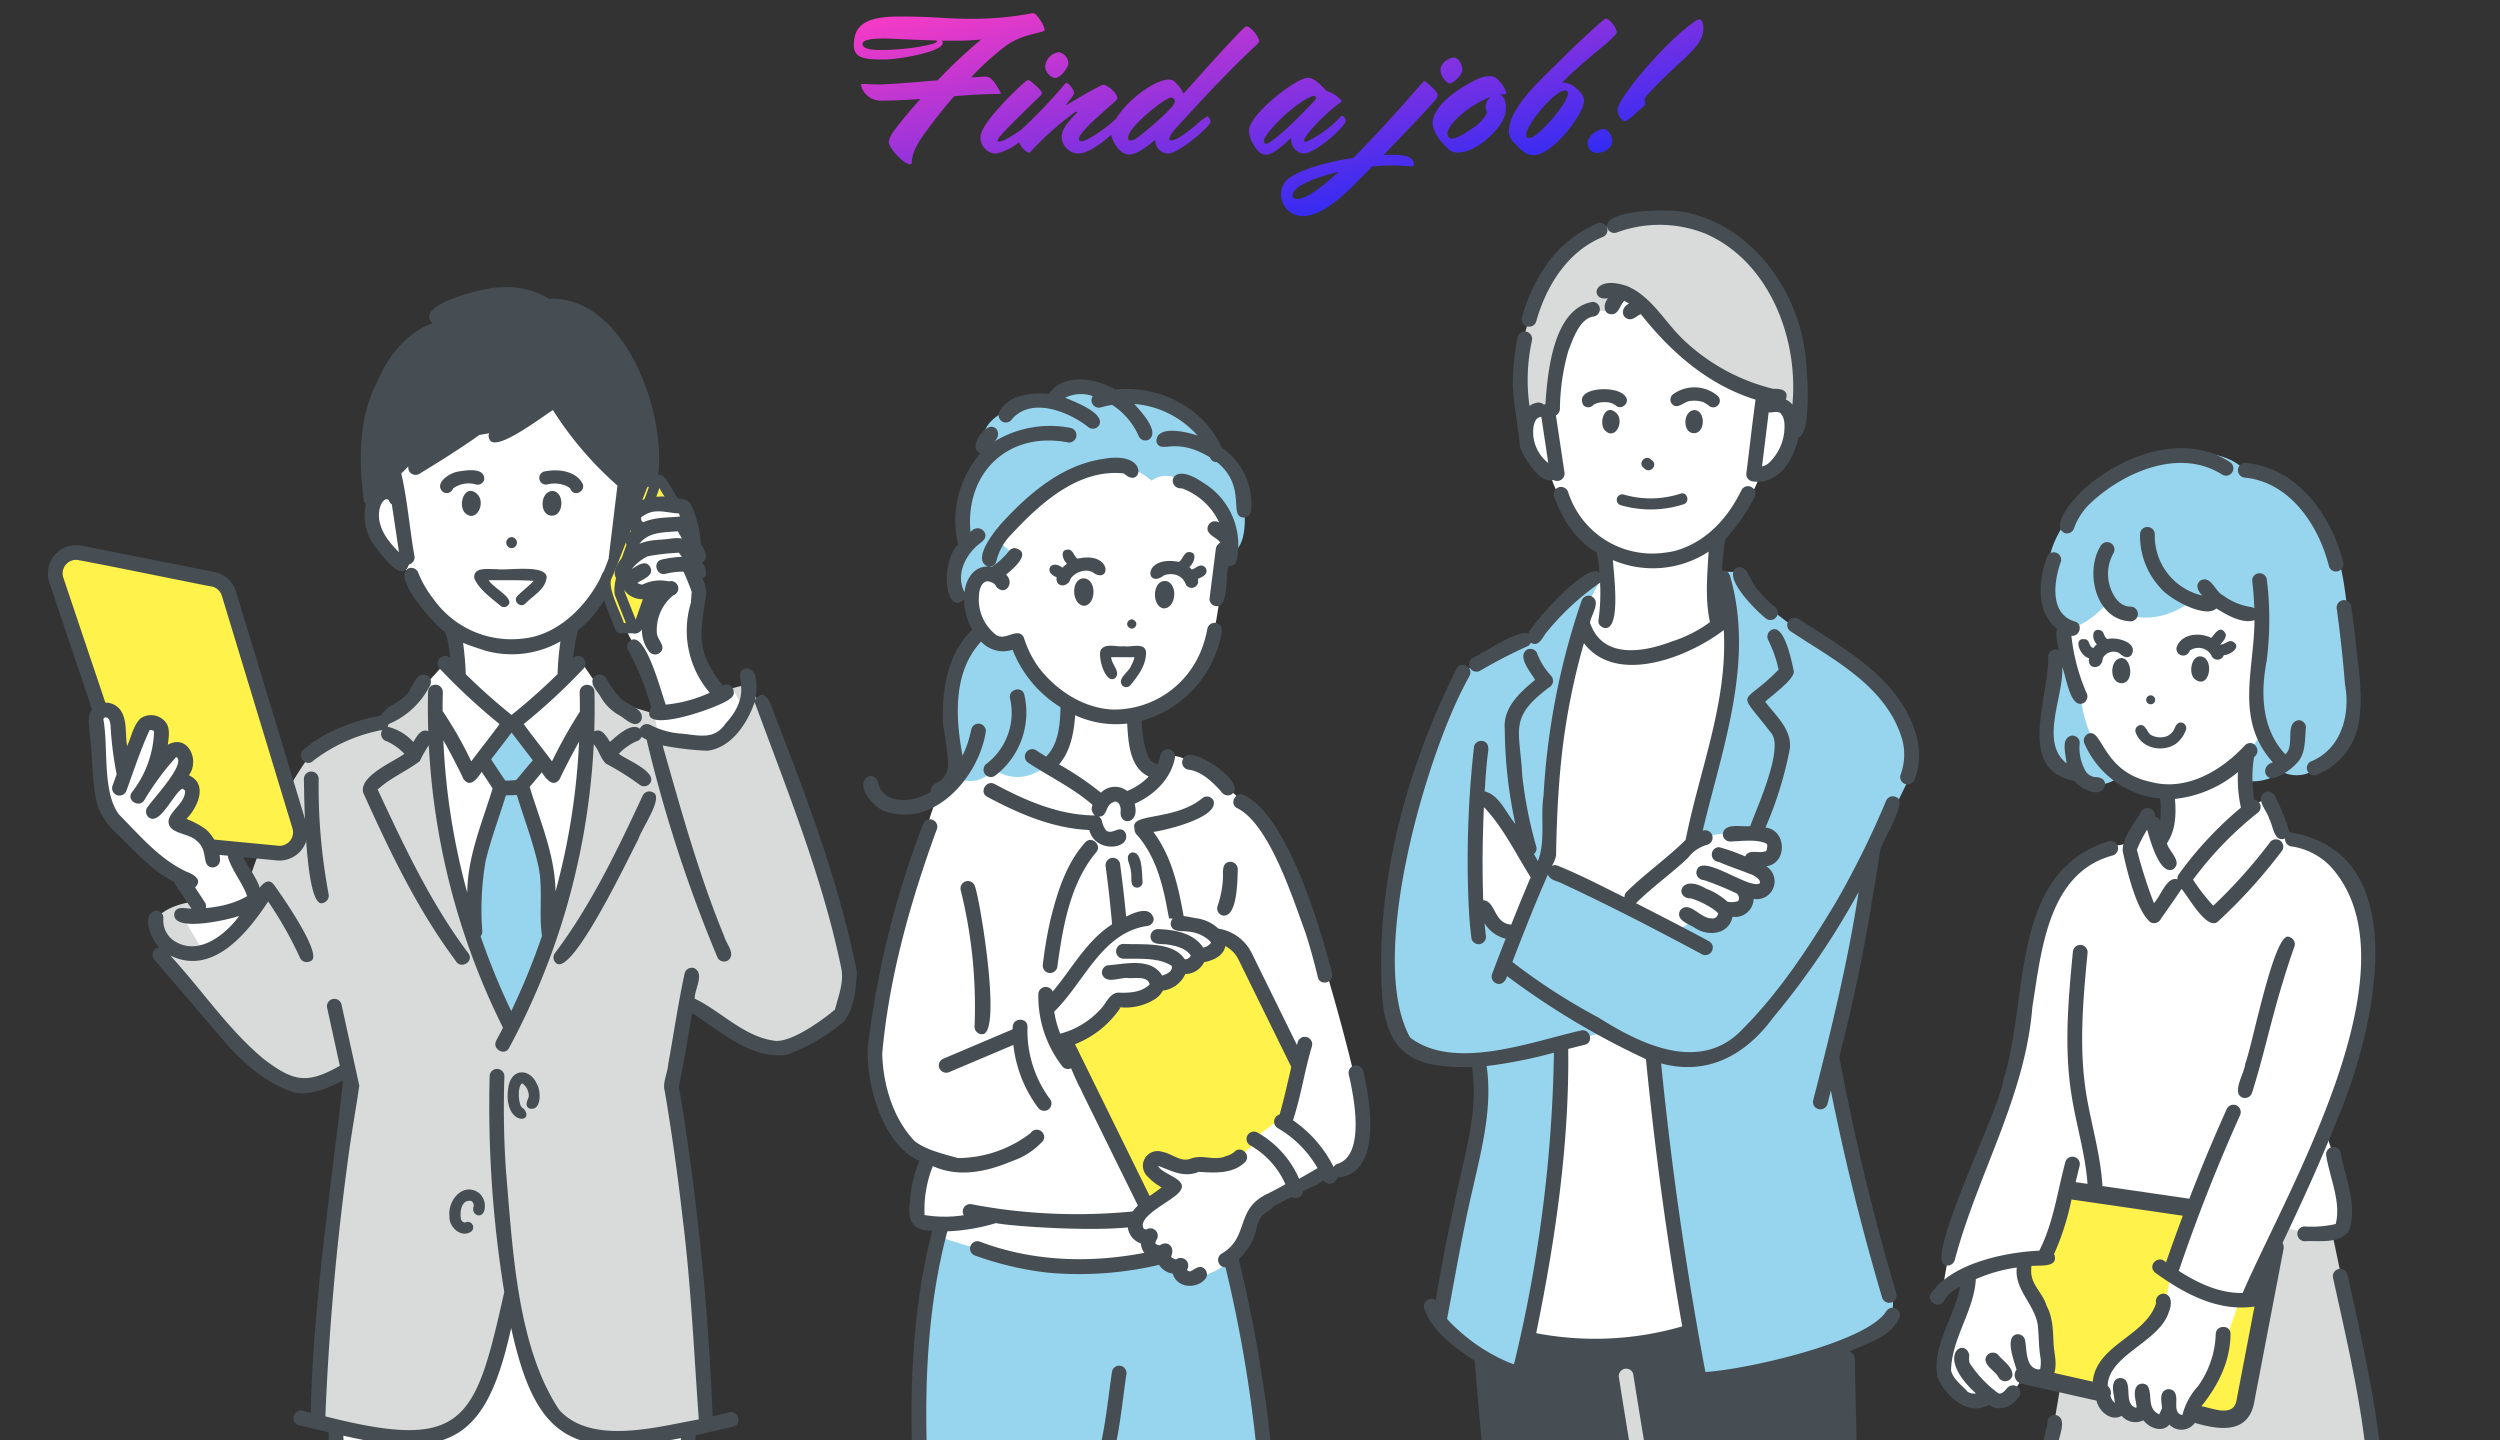 <svg xmlns="http://www.w3.org/2000/svg" width="375" height="216" viewBox="0 0 375 216"><rect x="0" y="0" width="375" height="216" fill="#333333" stroke="none"/><defs><clipPath id="b"><path fill="none" d="M0 0h375v216H0z" transform="translate(0 204)"/></clipPath><clipPath id="c"><path fill="none" d="M0 0h349.847v186.427H0z"/></clipPath><linearGradient id="a" x1=".024" x2=".976" y1=".009" y2=".978" gradientUnits="objectBoundingBox"><stop offset="0" stop-color="#f83bc5"/><stop offset="1" stop-color="#0027ff"/></linearGradient></defs><path fill="url(#a)" stroke="rgba(0,0,0,0)" stroke-miterlimit="10" d="M-1495.825 2859.3a2.917 2.917 0 0 1 1.575-2.825c1.85-1.2 5.525-2.225 9.225-2.775 4.725-4.7 9.65-10.5 10.475-11.375a.3.3 0 0 1 .225-.125.407.407 0 0 1 .225.1c.575.475 1.75 1.475 1.75 1.975a1.108 1.108 0 0 1-.35.726c-1.876 2.15-5.026 5.425-7.775 8.25.4-.025.8-.025 1.175-.025 1.526 0 3.375.049 3.375 1.475 0 .175-.075.25-.3.25-.375 0-1.95-.125-2.8-.125q-1.538 0-3.15.15c-2 2.049-3.55 3.575-3.825 3.825-1.35 1.2-4 3.624-6.625 3.624a3.242 3.242 0 0 1-3.2-3.125Zm1.7.05c0 .425.575.5.725.5 1.3 0 3.6-1.7 6.175-4.05-3.825.876-6.9 2.226-6.9 3.551Zm-60.55-8c0-.475.275-1.125 1.275-2.4 1.075-1.375 2.25-2.75 3.45-4.1-2.049.149-4.074.249-6 .249a3.026 3.026 0 0 1-2.9-2.35c0-.1.124-.149.274-.149.9 0 1.45.075 2.15.075 1.675 0 5.5-.325 9.075-.625a77.829 77.829 0 0 1 6.525-6.125 34.2 34.2 0 0 1-3.974.175h-1.925a.483.483 0 0 1 .149.325c0 1.375-6.649 2.5-8.824 2.5-2.776 0-4.525-.15-4.525-2.125 0-2.8 1.5-4.324 6.775-4.324 5.625 0 6.65.349 10.95.349a47.875 47.875 0 0 0 9.075-.85c.475 0 .85.55 1.225 1.15a3.546 3.546 0 0 1 .6 1.35c0 .525-3.126.45-5.826 2.4a40.5 40.5 0 0 0-5.224 4.75c.975-.075 1.775-.125 2.2-.125.725 0 1.15.6 1.551 1.225a7.184 7.184 0 0 1 .724 1.275c0 .1-.15.1-.4.1-2.1 0-4.325.15-6.6.325-1.525 1.775-3.05 3.676-4.424 5.575-.85 1.175-1.925 2.825-1.925 4.35 0 .225-.025.275-.275.275-1.026.001-3.176-2.499-3.176-3.274Zm-3.95-14.75c0 .9 2.175.9 2.825.9 4.075 0 8.35-.875 8.35-1.275a.182.182 0 0 0-.1-.15c-3.525-.1-7.05-.3-7.7-.3-1.125.001-3.375.025-3.375.825Zm97.826 14.875a2.4 2.4 0 0 1-.875-1.875 6.511 6.511 0 0 1 1.025-3.025c1.35-2.3 3.1-4 6.125-6.975 3.925-3.875 5.5-5.275 6.875-6.45.25-.224.425-.375.65-.375a3.471 3.471 0 0 1 1.526 1.975.73.73 0 0 1-.15.375c-.975 1.3-4.2 3.4-8.05 7.25a3.1 3.1 0 0 1 2.149.9c.651.6 1.125 1.125 1.125 1.75a3.371 3.371 0 0 1-.249 1.15c-.925 2.25-4.7 7.1-7.35 7.1-1.027 0-1.752-.649-2.802-1.799Zm1.725-1.275c0 .225.049.5.374.5.4 0 .825-.224 1.651-.924 1.325-1.125 4.2-4.475 4.25-5.8a.429.429 0 0 0-.475-.4c-1.551 0-5.801 5.15-5.801 6.624Zm-40.85 1.55a3.993 3.993 0 0 1-.725-2.1 1.894 1.894 0 0 1 .125-.7c.95-2.6 7.075-7.275 8.7-7.275 1.075 0 1.975 1.149 2.8 1.949a5.076 5.076 0 0 1 2.3 1.525c0 .075-.075.125-.1.15-2.274 1.574-5.549 5-5.549 5.774a.23.23 0 0 0 .249.225 16.128 16.128 0 0 0 5.225-3.825.276.276 0 0 1 .225-.1c.325 0 .525.575.525.75 0 .876-4.549 4.9-6.275 4.9a2.089 2.089 0 0 1-1.9-2.325c-1.85 1.676-2.9 2.5-3.775 2.5-.776.002-1.351-.572-1.826-1.447Zm7-6.351a22.083 22.083 0 0 0-3.7 3.2c-.824.875-1.8 1.976-1.8 2.575a.457.457 0 0 0 .35.4.554.554 0 0 0 .25-.075c1.85-.9 7.05-6.375 7.175-6.625a.457.457 0 0 0 .05-.175c0-.176-.15-.325-.4-.325a6.988 6.988 0 0 0-1.926 1.026Zm-28.394 4.814q-.228.2-.481.412c-1.575 1.325-3.15 2.4-4.5 2.4a2.566 2.566 0 0 1-2.45-2.5c0-1.275 1.275-2.6 2.225-3.55a.3.3 0 0 0 .1-.176c0-.025-.024-.049-.075-.049a.742.742 0 0 0-.325.124 44.618 44.618 0 0 0-6.475 5.775c-.125.176-.225.25-.35.25a1.06 1.06 0 0 1-.3-.1 3.332 3.332 0 0 1-1.189-1.439 9.153 9.153 0 0 1-3.46 1.689 2.406 2.406 0 0 1-2.326-2.5c0-2.175 6.175-7.9 6.826-8.375a.56.56 0 0 1 .4-.15c.2 0 1.975 1.5 1.975 1.925a.535.535 0 0 1-.175.375c-5.325 5.15-6.45 6.35-6.45 6.775a.132.132 0 0 0 .15.15c.515 0 1.693-.6 3.389-1.789a77.006 77.006 0 0 0 6.536-6.861c.1-.125.175-.15.249-.15.35 0 1.125 1.025 1.125 1.5 0 .426-1.075 1.525-1.274 1.85.3-.051 2.925-1.8 5.449-3.025a.732.732 0 0 1 .225-.051c.625 0 2.1 1.3 2.1 1.95 0 .125-.025.225-.225.425-1.7 1.55-5.525 4.725-5.525 5.7a.37.37 0 0 0 .374.4c.68 0 3.29-1.623 5.179-3.37 1.8-3.006 5.974-5.9 7.922-5.9a1.218 1.218 0 0 1 .75.224 5.558 5.558 0 0 1 1.451 1.9c1.075-1.2 7.375-8.3 9.049-9.825a.64.64 0 0 1 .45-.25.6.6 0 0 1 .35.125 4.183 4.183 0 0 1 1.5 1.95.641.641 0 0 1-.2.5c-4.225 3.925-7.55 7.525-11.4 11.7-1.1 1.176-1.876 2.075-1.876 2.575 0 .15.076.225.275.225.6 0 1.3-.375 3.5-2.1a13.825 13.825 0 0 1 1.875-1.5c.276 0 .525.6.525.8 0 .7-4.725 4.775-6.375 4.775a1.967 1.967 0 0 1-1.9-2.05c-.95.725-2.6 2.2-3.95 2.2s-2.471-1.867-2.669-2.963Zm2.544.412c0 .25.025.45.426.45a1.606 1.606 0 0 0 .875-.375c1.174-.824 5.7-4.624 5.7-5.45a.579.579 0 0 0-.65-.6c-.727.001-6.352 4.35-6.352 5.976Zm68.926.825c0-1.2 1.675-2.1 2.425-2.1.575 0 1.25.949 1.25 1.75 0 1.275-1.375 1.85-2.4 1.85a1.435 1.435 0 0 1-1.277-1.499Zm-20.676 1.1c-.7-.575-2.575-2.475-2.575-4.075 0-2.65 3.95-5.325 6.75-6.625a4.418 4.418 0 0 1 1.85-.425c.724 0 1.025.3 1.65 1.025a3.61 3.61 0 0 1 .8 1.525c0 .15-.2.176-.45.176a4.653 4.653 0 0 0-.55.049c.7.225.925 1.076.925 1.9a4.107 4.107 0 0 1-.225 1.451c-.875 2.174-4.275 5.324-6.9 5.324a2.212 2.212 0 0 1-1.276-.324Zm-.374-2.45a.772.772 0 0 0 .675.7c.85 0 2.875-1.375 3.375-1.75a5.329 5.329 0 0 0 1.9-2.175c0-.274-.225-.5-.225-1a2.242 2.242 0 0 1 .8-1.35c-2.952 1.051-6.502 4.001-6.527 5.575Zm25.525-3.675c0-1.5 6.625-9.651 11.35-13.026a2.258 2.258 0 0 1 .925-.5c.225 0 .6.3.6 1.35 0 2.975-3.3 4.35-8.625 10.25a.581.581 0 0 0-.15.45c0 .2.05.425.05.65s-.625.7-1.275 1.25a8.058 8.058 0 0 1-1.625 1.325c-.752.002-1.252-1.074-1.252-1.747Zm-26.55-5.9c0-1.25 1.525-1.9 2-1.9.625 0 1.275.925 1.275 1.925 0 .6-1.275 1.949-1.925 1.949-.477.001-1.352-1.073-1.352-1.973Zm-59.3-.55a2.351 2.351 0 0 1 2.075-2.15 1.785 1.785 0 0 1 1.4 1.675c0 .6-1.1 2.2-2.05 2.2a1.926 1.926 0 0 1-1.427-1.724Z" transform="translate(1688 -2830.001)"/><g clip-path="url(#b)" transform="translate(0 -204)"><g clip-path="url(#c)" transform="translate(7.153 235.573)"><path fill="#fff" d="m301.879 61.071 2.983 11.842c-.426.081 1.091 13.958 13.293 14.27 0 0 .236 5.855-1.366 6.426l3.508 6.569s9.9-10.193 10.077-10.333-.5-7.862-.5-7.862c22.118-25.534-18.733-51.14-27.992-20.911"/><path fill="#d8dbd9" d="M348.733 185.32c-2.8-17.407-6.661-34.646-6.661-34.646l-34.923.5s-2.927 10.059-6.71 34.062Z"/><path fill="#fff34b" d="m291.124 146.803-4.026 23.181s-.968 1.726 1.318 2.8 37.12 8.489 37.12 8.489 2.723 1.339 4.069-2.376 4.888-25.035 4.888-25.035-.043-2.359-4.9-3.068-36.891-5.229-36.891-5.229Z"/><path fill="#fff" d="M318.339 160.055s-.658 5.558-2.043 6.339-8.453 6.29-8.432 8.126a19.7 19.7 0 0 0 1.069 4.8s7.428 1.917 11.453 2.053c0 0 5.395-5.861 5.555-8.237s2.818-9.554 2.818-9.554-8.117-1.306-10.418-3.524m-21.784-2.973c-.8 4.246 1.459 4.5 2.688 8.6.421 1.967.7 8.411.7 8.411s-.756 2.41-3.2 0c0 0-2.337 4.894-4.141 4.462a7.306 7.306 0 0 1-2.086-.659s-2.768 2.8-6.134-3.8c0 0 2.957-11.251 3.873-14.578Z"/><path fill="#fff" d="m315.006 90.361-2.732 4.583s-6 .739-8.213 2.923-5.918 8.118-6.483 13.4-2.205 21.725-6.6 29.15-6.5 19.242-6.71 21.468c0 0 7.435-5.316 15.107-4.8l3.726-10.16 18.808 2.473-3.573 9.65s6.938 4.836 12.394 3.972l4.418-10.553s5.379 1.579 8.368.632c0 0 3.4.243-1.984-15.358 0 0 6.346-14.317 6.3-22.415.235-9.884-.754-19.929-12.224-21.249l-2.336-5.345c-1.643-2.4-12.948 11.311-12.737 10.619 0 0-5.674-6.587-5.534-8.99"/><path fill="#97d5ee" d="M329.597 38.962c-7.03-7.244-28.288 1.868-29.565 14.515-1.695 8.98 2.371 9.172 2.371 9.172l.328 3.2s-3.566 5.577-2.863 11.7 1.242 5.382 3.765 6.516a4.759 4.759 0 0 0 6.715 1.134c-2.55-3.165-5.2-8.077-5.354-12.542a69.462 69.462 0 0 1-1.769-8.04c-.049-1.7-.225-1.915-.225-1.915s2.408 0 5.821-3.65c0 0 5.56 4.9 12.929-.568 0 0 9.307 2.65 10.377 2.04 0 0-2.26 11.13-1.276 13.3a17.963 17.963 0 0 1 1.276 4.643l-2.082 2.885v4.259s3.25.332 4.881-1.549a4.8 4.8 0 0 0 5.457-.434s5.558-3.089 5.5-6.964-.5-18.63-2.233-24.3-7.568-15.389-14.055-13.406"/><path fill="#464e53" d="M306.987 65.457c-.043.054-.079.114-.119.17-.668-.138-.532-.971-1.041-1.266-2.212-.571-.995 2.539.372 2.787-.312 1.808 2 1.769 2.057.025a.067.067 0 0 1-.007.008c.022-.041.058-.138.047-.083a1.827 1.827 0 0 1 2.388-.733c.543.444 1.194 1 1.852.348 1.174-1.891-2.184-2.812-3.575-2.424-.534-.26-.441-.99-.928-1.275-1.474-.571-1.46 1.315-.657 2.054a2.571 2.571 0 0 0-.389.389m1.508 1.275.007-.007-.007.007"/><path fill="#464e53" d="M308.256 67.177a.2.2 0 0 0 .04-.075.492.492 0 0 1-.04.075m2.017.295c-.991.976-.748 3.558.97 3.435 2.078-.336 1.061-5.05-.97-3.435m13.245-.387c-1.764-1.025-2.563 2.094-1.517 3.149 1.995 1.713 2.976-2.074 1.517-3.149"/><path fill="#464e53" d="M326.694 63.51c-.746-1.422-1.555-.119-2.153.606-1.718-.879-4.486-.663-5.2 1.4a1.013 1.013 0 0 0 1.96.511 2.263 2.263 0 0 1 2.723.072 2 2 0 0 1 .6.8.994.994 0 0 0 1.793-.194c1.052-.057 2.832-1.319 1.249-2.092-.644-.148-1.121.526-1.777.494.357-.459.958-.959.808-1.6m-5.475 2.614c-.006 0 0-.013.014-.027-.006.016-.012.028-.014.027m3.146.318c.069.078.033.052 0 0m-9.271 7.535a.672.672 0 0 0 .7-1.148.672.672 0 0 0-.7 1.148m-1.54 3.333a.847.847 0 0 0-.3 1.136c.94 2.3 4.033 2.882 5.989 1.543a4.521 4.521 0 0 0 1.512-2.127.836.836 0 0 0-.58-1.021c-.651-.185-.976.405-1.173.912a2.179 2.179 0 0 1-1.146 1.114 2.907 2.907 0 0 1-2.4-.208c-.635-.476-.857-1.9-1.9-1.349m-5.589-27.04c-2.459 3.893-.787 11.167 4.485 11.366a1.108 1.108 0 0 0 0-2.215c-1.8.037-2.83-1.873-3.21-3.368a6.22 6.22 0 0 1 .637-4.665 1.108 1.108 0 0 0-1.912-1.118"/><path fill="#464e53" d="M326.295 57.725c-.056-.042-.116-.093-.026-.02-1.175-.575-1.75-2.935-3.274-2.243-.959.6-.451 1.678.207 2.3a9.172 9.172 0 0 1-7.135-9.212 1.108 1.108 0 0 0-2.215 0 11.514 11.514 0 0 0 2.986 7.987c1.236 1.631 6.75 4.758 8.456 3.159 1.543.941 3.872 2.364 5.728 1.758-.049 7.541-3 14.962 2.768 21.343-1.838.413-1.368 2.926.474 2.227a8.583 8.583 0 0 0 3.448-2.517c1.006-1.435.841-3.284 1.03-4.949a1.113 1.113 0 0 0-1.107-1.107c-2.191.384-.459 3.889-2 5.113-3.565-3.8-3.714-9.162-2.791-14.005a48.549 48.549 0 0 0 .042-12.074 1.108 1.108 0 0 0-2.215 0q.252 2.089.323 4.191a1.483 1.483 0 0 0-.624-.218 9.265 9.265 0 0 1-4.071-1.729m-26.234 9.229c.221 6.007-4.941 16.922 3.943 18.616.862 1.205 4.188 2.825 4.624.555-.064-.993-.855-1.123-1.667-1.154a2.162 2.162 0 0 1-1.176-.713 6.945 6.945 0 0 1-.983-4.4 1.12 1.12 0 0 0-1.107-1.107c-1.874.265-.931 2.892-.874 4.167-4.074-3.226-.4-10.012-.639-14.43.57 1.288 1.179 6.426 3.231 5.372a1.135 1.135 0 0 0 .4-1.515 29.441 29.441 0 0 1-2.261-8.56c1.293.179 1.809-1.829.465-2.153-3.763-1.142-3.1-6.056-2.036-8.976a1.108 1.108 0 0 0-2.136-.589c-1.2 3.521-1.67 8.161 1.6 10.723-.4.972.122 2.149.188 3.166a1.108 1.108 0 0 0-1.574.994m6.061 17.632c.025.019.024.02 0 0m38.023-26.106a1.137 1.137 0 0 0-.773 1.362q.767 5.593 1.22 11.224c.843 4.549-.535 9.784-5.2 11.615a1.108 1.108 0 0 0 1.118 1.912c7.782-3.551 6.7-11.366 5.841-18.433q-.364-3.46-.842-6.906a1.114 1.114 0 0 0-1.362-.773m-41.546-10.08a1.126 1.126 0 0 0 1.362-.773 9.641 9.641 0 0 1 2.718-3.966c5-4.566 13.28-8.062 19.532-4.014a1.108 1.108 0 0 0 1.118-1.912c-6.924-4.5-16.165-1.038-21.832 4.01-1.187 1.046-5.369 5.559-2.9 6.656m26.996-8.332c6.776.707 11.074 7.177 12.593 13.306a1.108 1.108 0 0 0 2.135-.589c-1.761-7.1-6.915-14.27-14.728-14.932a1.108 1.108 0 0 0 0 2.214"/><path fill="#464e53" d="M331.632 90.245a1.11 1.11 0 0 0-.636-1.871 19.279 19.279 0 0 1-.042-6.378c1.285-.97-.135-2.89-1.365-1.781-3.484 3.815-8.823 6.946-14.106 5.5-7.453-1.535-7.257-8.411-9.521-7.169a1.133 1.133 0 0 0-.4 1.515 13.835 13.835 0 0 0 11.3 8.146 14.223 14.223 0 0 1 0 3.305 1.142 1.142 0 0 0-.778-.57 1.109 1.109 0 0 0-2.032-.785c-.981 1.624-2.906 4.037-2.8 5.921.6 2.794 2.023 8.9 4.149 10.681a1.128 1.128 0 0 0 1.515-.4c1.044-1.539 2.153-3.041 3.164-4.6 1 1.128 3.845 6.4 5.491 4.872a79.078 79.078 0 0 0 9.618-10.65 1.115 1.115 0 0 0-.4-1.515 1.135 1.135 0 0 0-1.515.4 75.732 75.732 0 0 1-8.439 9.418 29.594 29.594 0 0 1-3.033-3.9 52.724 52.724 0 0 1 9.834-10.139m-12.009 9.372a1.087 1.087 0 0 0-.159.709c-1.617-.49-2.542 2.6-3.535 3.571a75.163 75.163 0 0 1-2.556-8.01 20.51 20.51 0 0 1 1.544-3.019c.405 1.428 1.86 6.929 3.9 5.953 1.487-1.128-.644-2.643-.935-3.912 1.313-1.885 1.409-4.406 1.2-6.648a17.564 17.564 0 0 0 9.451-4.025 20.1 20.1 0 0 0 .449 5.331 54.8 54.8 0 0 0-9.358 10.05m10.006 28.35c-.077 1.407-2.193 4.482-.334 5.127a1.127 1.127 0 0 0 1.362-.773c1.709-5.408 2.88-10.972 4.55-16.394.563-1.875 1.165-3.737 1.821-5.581a1.118 1.118 0 0 0-.774-1.362c-2.215-1.3-5.643 16.678-6.626 18.983"/><path fill="#464e53" d="M343.564 136.018c5.281-12.506 12.037-39.712-7.3-42.746a28.762 28.762 0 0 0-2.253-5.55 1.115 1.115 0 0 0-1.515-.4c-1.384 1.061.448 2.706.732 3.941.61 1.008.672 3.571 2.383 2.939a1.118 1.118 0 0 0 1.1 1.206 10.234 10.234 0 0 1 5.7 2.969c13.555 14.846-6.446 48.489-13.164 63.988-3.434.088-6.68-1.448-9.581-3.306q4.02-11.837 9.151-23.261a1.141 1.141 0 0 0-.4-1.515 1.116 1.116 0 0 0-1.515.4q-3.021 6.689-5.654 13.549l-13.035-1.9c-.255-4.375-1.49-8.617-2.277-12.914-1.341-7.322-.648-14.8.052-22.149a1.115 1.115 0 0 0-1.107-1.108 1.132 1.132 0 0 0-1.108 1.108c-.685 7.142-1.342 14.39-.181 21.518.7 4.421 2.058 8.741 2.382 13.218l-1.779-.26c.191-.811.385-1.622.592-2.43a1.108 1.108 0 0 0-2.136-.589c-1.2 4.45-1.791 9.156-3.911 13.3-5.19.236-13.174 1.91-16.237 6.439-.7 1.244 1.214 2.369 1.912 1.118a4.869 4.869 0 0 1 2.427-2.1c-.821 4.521-4.224 8.758-3.381 13.476 1.212 2.854 4.446 5.96 7.706 4.205 1.512 1.061 3.369.3 4.408-1.049a1.133 1.133 0 0 0 0-1.566 1.118 1.118 0 0 0-1.566 0c-.381.376-.8 1.058-1.4.881a17.357 17.357 0 0 1-4.321-4.559 2.672 2.672 0 0 1-.042-1.144c-.6-2.858-5.337-.043.984 5.708a1.727 1.727 0 0 1-1.246-.253c-.865-.991-2.16-1.853-2.474-3.182.063-4.792 3.448-8.916 3.712-13.7a23.1 23.1 0 0 1 6.144-1.739c-.4 3.335 2.765 5.566 3.162 8.749.159 1.644.119 3.312.42 4.947v-.022c0 .041.031.176.009.186a4.938 4.938 0 0 1-.081 1.332l.021-.013a1.036 1.036 0 0 1-.2.11c-2.069-.169-1.787-2.953-2.107-4.477a1.114 1.114 0 0 0-1.362-.773c-1.64.516-.255 4.02.1 5.272a1.331 1.331 0 0 0 .751 2.112l11.242 2.541c.377 1.6 2.145 3.183 3.775 2.274a2.7 2.7 0 0 0 3.259.673c.94 1.181 2.812 1.9 3.9.645a2.506 2.506 0 0 0 3.823-.256c3.414.984 7.726 1.759 8.823-2.709l4.478-23.384a1.317 1.317 0 0 0-.152-.9c2.942-6.205 5.819-12.449 8.328-18.845m-44.663 37.715c.012-.008.01-.007 0 0m11.173 5.154c0 .022.012.042.017.064-.008-.015-.018-.039-.028-.061a.023.023 0 0 0 .011 0m-.01-.037a.107.107 0 0 0-.01.018c-.006-.014-.011-.022-.017-.039a.092.092 0 0 0 .026.014v.007m6.575 1.765a.531.531 0 0 0 .072-.04c-.02.023-.045.046-.072.04m11.659-1.96c-.582 2.382-3.688.94-5.232.7 2.5-3.086 4.356-6.767 4.367-10.828.043-1.425-2.171-1.424-2.214 0a14.149 14.149 0 0 1-2.662 7.819 10.194 10.194 0 0 0-2.344 4.336c0 .005-.181-.026-.109 0-1.489-.5-.279-2.616-1.156-3.566a1.117 1.117 0 0 0-1.566 0c-.6.7-.233 1.741-.235 2.581-.161.3-.206.516-.411.849.019-.035.008-.006-.017.025-1.91-.942-.907-2.882-1.727-4.285a1.118 1.118 0 0 0-1.567 0c-.691.894-.157 2.2-.072 3.229-.028.016-.032.02-.018.016-.072.027-.18.069-.13.045l.043-.019h-.1c-1.6-.672-.592-2.969-1.449-4.111a1.117 1.117 0 0 0-1.566 0c-.7.935-.085 2.3-.067 3.385a.219.219 0 0 0-.052-.021 2.136 2.136 0 0 1-.59-1.031 1.312 1.312 0 0 0-.414-1.459c.067-4.616 7.716-6.607 9.134-10.993.44-.984.675-2.769-.795-2.858a1.146 1.146 0 0 0-1.075 1.429c-1.555 4.936-8.988 6.238-9.5 11.77l-5.764-1.3c.42-1.406 0-2.837-.106-4.247-.117-1.984-.065-4.026-1.057-5.824-.492-1.769-2.17-3.037-2.3-4.9a6.319 6.319 0 0 1 .026-1.085c1.266-.138 4.2.315 3.4-1.794a39.532 39.532 0 0 0 2.609-8.177l16.7 2.437c-.87 2.323-1.715 4.655-2.517 7-1.2-1.286-2.975.583-1.521 1.627 4.327 3.094 9.272 5.775 14.784 5.008Z"/><path fill="#464e53" d="M345.167 153.075c1.407-3.835-.586-7.974-1.235-11.8a1.108 1.108 0 0 0-2.136.589c.542 3.283 2.256 6.952 1.4 10.164a15.827 15.827 0 0 1-4.673.366 1.108 1.108 0 0 0 0 2.215c2.165-.128 5.207.473 6.645-1.534m-60.472 5.146a1.12 1.12 0 0 0 1.362-.773c3.393-12.844 10.582-24.5 11.645-37.974 1.348-8.385 2.323-20.146 12.076-22.735a1.108 1.108 0 0 0-.589-2.135c-15.023 4.616-11.937 23.751-15.844 35.819-.4 4.1-12.028 27.211-8.65 27.8m16.668 22.494a1.122 1.122 0 0 0-1.362.773c.023 1.355-1.558 4.173.144 4.809a1.121 1.121 0 0 0 1.362-.773c-.024-1.355 1.559-4.173-.145-4.809m44.853-15.421c-.418-1.9-.841-3.8-1.257-5.705a1.108 1.108 0 1 0-2.136.588c1.429 6.532 2.948 13.049 4.028 19.65.3 1.825.562 3.655.777 5.491a1.142 1.142 0 0 0 1.108 1.108 1.115 1.115 0 0 0 1.107-1.108c-.79-6.746-2.17-13.4-3.627-20.024m-53.668 6.337a1.116 1.116 0 0 0-1.89.783c.16 1.087 1.414 1.633 1.946 2.56a1.133 1.133 0 0 0 2.1-.163c.132-1.323-1.392-2.242-2.156-3.18m6.405.618c0 .116 0 .162.01.165-.006-.055-.005-.111-.01-.165"/><path fill="#fff" d="M224.509 29.554c-5.19-.625-2.149 8.13.8 9.92a21.808 21.808 0 0 0 8.537 11.392v3.723l-2.607 1.052-.963 7.2s5.453 9.884 21.323-1.3c0 0-1.951-7.625-1.2-12.649 0 0 4.763-4.152 6.309-8.854 0 0 5.457-2.372 5.327-7.032s-4.349-3.91-4.349-3.91c-1.217-21.922-34.281-29.879-33.179.461"/><path fill="#464e53" d="M269.983 184.971c0-10.7-.545-17.864-1.169-21.441l-54.671 2.691c.1.18.929 7.239 2.116 18.886Z"/><path fill="#fff" d="M252.594 60.615s-7.86 7.286-14.974 6.362-7.344-5.439-7.344-5.439-6.881 25.174-5.576 36.15 2.21 34.455 2.21 34.455-3.283 33.684-4.96 37.128c0 0 13.479 2.739 24.351-1.3l-5.561-41.792 8.362-41.19s4.992-17.107 3.488-24.371"/><path fill="#97d5ee" d="M233.604 54.207s-8.426 5.572-10.532 9.222l-10.943 5.829s-9.66 20.161-9.849 30.622-6.242 27.813 11.3 27.5c4.492 3.9-5.88 38.3-5.3 38.584 0 0 6.836 6.915 12.008 8.353 0 0 4.792-17.083 5.705-29.629s1.045-19.8 1.045-19.8l7.02-1.746-15.523-10.084 6.975-16.266c-.033-7.964.271-30.148 8.1-42.581"/><path fill="#97d5ee" d="M253.808 54.207h-2.625a40.944 40.944 0 0 1 1.694 10.62c-1.873 15.338-6.668 31.407-9.855 42.774l-18.618-9.269-5.869 14.726s16.581 11.951 22.209 13.122c0 0 5.056 42.632 7.17 49.21-.268-.537 31.685-2.933 28.682-12.6l-8.921-36.13 6-30.044 6.348-13.123s-.227-7.566-4.962-11.681-20.652-13.111-21.254-17.6"/><path fill="#fff" d="M223.905 99.439s-7.394-11.988-9.5-11.632v15.183s1.9 5.8 4.975 5.251Zm12.786 4.405s8.142-8.934 11.3-9.771 10.721-1.574 11.054.354-.247 2.758-2.106 3.29c0 0 3.025 4.672-1.465 4.35a2.963 2.963 0 0 1-3.356 2.888c.073 2.736-1.866 3.287-5.419 1.18a3.221 3.221 0 0 1-3.265 1.682Z"/><path fill="#d8dbd9" d="M239.94 1.135s-10.117.7-13.506 6.7-5.547 9.725-5.571 17.1.834 6.821.834 6.821l4.031-2.356s1.267-15.977 8.383-14.193l2.71-2.829c5.7 6.446 11.842 11.733 21.05 14.865 0 0 4.684 4.594 4.722 4.322s1.271-13.332-3.41-19.86-9.045-11.984-19.243-10.57"/><path fill="#464e53" d="M233.507 32.899c1.576 1.782 3.1-1.282 1.779-2.524-1.622-1.537-2.665 1.276-1.779 2.524m13.671.484c1.491-.289 1.455-3.36-.153-3.447-1.86.094-1.839 3.772.153 3.447m1.195-4.626a6.681 6.681 0 0 1 .967.648 1 1 0 0 0 1.212-1.56 5.44 5.44 0 0 0-6.659-.337 1.022 1.022 0 0 0-.358 1.363c.836 1.237 1.915-.3 2.956-.31a4.25 4.25 0 0 1 1.882.2m2.124-.955a1.323 1.323 0 0 0-.16-.106l.009-.012.151.118m-4.866.987c-.071.036-.091.034 0 0"/><path fill="#464e53" d="M233.903 28.761a2.506 2.506 0 0 1 1.274.459c.915.9 2.335-.511 1.409-1.41-1.228-1.654-7.766-1.316-6.216 1.422a1.037 1.037 0 0 0 1.535-.119 3.134 3.134 0 0 1 1.055-.333c.082-.015.028-.012-.016 0a5.553 5.553 0 0 1 .958-.016m-2.055.385c-.022.013-.031.017 0 0m4.081 15.05a16.119 16.119 0 0 0 9.449-.129c1.015-.322.582-1.926-.441-1.6a14.457 14.457 0 0 1-8.567.129.831.831 0 0 0-.442 1.6"/><path fill="#464e53" d="M220.838 35.38c.484 1.611 3.091 5.8 5.022 5.038a1.113 1.113 0 0 0 1.641-1.238l-1.266-8.438a1.164 1.164 0 0 0 .6-.976 33.171 33.171 0 0 1 1.251-8.676c.672-1.716 1.648-4.763 3.676-5.17a1.108 1.108 0 0 0 0-2.214c-5.916.979-6.768 10.464-7.1 15.315a1.09 1.09 0 0 0-.235.112c-.586-.6-1.569-.249-2.155.181a27.551 27.551 0 0 1 .361-9.761 1.139 1.139 0 0 0-.773-1.362 1.117 1.117 0 0 0-1.362.773 38.558 38.558 0 0 0-.739 6.879c.112 3.193.776 6.407 1.082 9.536m3.092-4.411a.886.886 0 0 0 .11-.038l1.043 6.947a5.879 5.879 0 0 1-2.23-5.279c.081-.66.322-1.5 1.077-1.631"/><path fill="#464e53" d="M223.276 16.653c1.484-5.283 4.649-10.46 9.91-12.646a1.108 1.108 0 0 0-.589-2.135 17.993 17.993 0 0 0-7.5 5.893 24.945 24.945 0 0 0-3.955 8.3 1.108 1.108 0 0 0 2.135.589"/><path fill="#464e53" d="M235.285 3.329a18.531 18.531 0 0 1 13.377.146c9.447 4.106 13.982 15.49 13.05 25.642a2.973 2.973 0 0 0-.995-.768c.535-1.407-.809-1.657-1.871-1.593a29.824 29.824 0 0 1-13.615-7.49c-2.7-2.625-4.623-6.278-8.18-7.871-5.424-1.969-5.81 2.3-2.989 1.77-.836.912-.726 2.653.832 2.37.864-.286.969-1.394 1.6-1.973a6.472 6.472 0 0 1 .72.418c-1.052.383-1.354 1.93-.136 2.3.745.209 1.258-.494 1.9-.73 4.5 5.723 10.124 10.628 17.2 12.825-.513 3.714-.916 7.447-1.392 11.168a1.114 1.114 0 0 0 1.107 1.107c3.754.477 6.062-3.323 6.7-6.578 2.089-.73 1.311-10.265 1.069-12.371-1.113-9.522-7.646-18.912-17.258-21.256-1.876-.784-13.045-.771-12.483 2.114a1.117 1.117 0 0 0 1.362.773m25.192 29.951a7.512 7.512 0 0 1-2.353 4.643q.143-.106-.009.007a2.687 2.687 0 0 1-.963.469l1-8.13c.5.116 1.31-.241 1.744.114.743.732.66 1.936.583 2.9m-21.012 5.368c.857.975 2.211-.527 1.11-1.231-.857-.975-2.211.527-1.11 1.231m8.544 72.843-.023-.014c.107.108.1.077.023.014"/><path fill="#464e53" d="M273.214 106.122c.577-3.43 1.17-6.861 1.691-10.3.425-1.453 4.117-7.182 2.425-7.8a1.115 1.115 0 0 0-1.515.4 136.861 136.861 0 0 1-7.511 15.228c-4.229 7.037-8.829 14.072-14.749 19.818-6.273 5.724-14.843 1.442-20.912-2.392a91.435 91.435 0 0 1-12.939-8.354c1.7-4.407 3.423-8.814 5.335-13.125.291.906 1.49.967 2.22 1.4 7.02 3.265 13.905 6.829 20.727 10.486l-.011-.011a1.127 1.127 0 0 0 1.762-1.172c-.121-.484-.538-.688-.929-.9-3.5-1.878-7.027-3.69-10.562-5.495 2.447-2.435 5.3-4.429 7.806-6.8a5.411 5.411 0 0 1 2.879-1.965 1.109 1.109 0 1 0-.677-2.111c2.958-12.459 7.817-25.385 4.1-38.2a1.023 1.023 0 0 0-1.195-.767 25.83 25.83 0 0 1 .519-4.788 28.092 28.092 0 0 0 4.343-6.289 1.108 1.108 0 0 0-1.912-1.117c-2.027 4.174-5.165 7.709-9.7 9.107a11.2 11.2 0 0 1-1.762.342c-.229.032-.1.013-.045.006a13.263 13.263 0 0 1-14.525-9.052 1.138 1.138 0 0 0-1.362-.773 1.116 1.116 0 0 0-.773 1.362c1.212 3.334 3.233 6.595 6.372 8.408a13.336 13.336 0 0 1 .434 3.036c-1.814-1.642-9.836 7.374-10.682 9.183-1.461-.707-6.652 2.885-8.342 3.649a1.108 1.108 0 0 0 1.118 1.912 76.179 76.179 0 0 1 7.156-3.7.9.9 0 0 0 .461-.53c1.089.707 1.684-.563 2.19-1.32a38.647 38.647 0 0 1 8.207-7.662 29.1 29.1 0 0 1-.248 5.7c-.08.594.566 1.107 1.107 1.107 2.307-.08 1.155-8.441 1.069-10.2a15.252 15.252 0 0 0 14.352-1.268c-.2 3.474-.546 7.178.207 10.567a19.824 19.824 0 0 1-5.653 2.884c-4.417 1.689-10.483 2.678-12.341-2.793.172-1.257 1.815-3.311.081-4.022a1.127 1.127 0 0 0-1.362.773 108.406 108.406 0 0 0-5.694 29.234c-.493 3.213.347 6.781-.849 9.78q-.29-.546-.591-1.085a.994.994 0 0 0 .347-1.106 65.743 65.743 0 0 1-2.095-10.6c-.344-6.981-2.115-8.707 4.077-13.3a1.125 1.125 0 0 0 .224-1.739 10.487 10.487 0 0 1-2.126-3.461 1.114 1.114 0 0 0-1.515-.4c-1.446 1.067.654 3.4 1.27 4.5-2.311 1.9-4.872 4.195-4.55 7.486a67.862 67.862 0 0 0 1.589 14.129c-1.379-1.617-2.418-4.353-4.6-4.885.1-1.78.229-3.56.43-5.332.112-.8.361-1.923-.666-2.21a1.115 1.115 0 0 0-1.362.773 152.5 152.5 0 0 0-.843 23.054c.075 1.947.2 3.891.462 5.823a1.114 1.114 0 0 0 1.362.774 1.137 1.137 0 0 0 .773-1.362c.011.081.015.107.014.1-.081-.626-.142-1.244-.19-1.844a5.074 5.074 0 0 0 3.165 2.316q-1.06 2.682-2.069 5.383a1.117 1.117 0 0 0 .773 1.362c.8.225 1.315-.449 1.5-1.134a116.359 116.359 0 0 0 20.832 12.459c1.329 13.42 3.109 26.8 5.447 40.08a46.815 46.815 0 0 1-21.907 1.025c2.865-14 4.98-28.332 4.806-42.636.829-.214 1.659-.427 2.492-.629 1.384-.336.8-2.472-.589-2.136-7.34 1.641-18.984 6.13-25.6 1.065l.027.038c-.017-.026-.111-.144-.07-.1-6.39-11.617 2.122-40.956 8-52.436q.448-.884.923-1.754c.683-1.251-1.229-2.37-1.912-1.117-7.595 15.145-12.37 32.576-11.142 49.6.778 8.754 5.4 10.366 13.435 10.189.9 5.676-.611 11.4-1.851 16.91-1.351 5.983-2.605 11.992-3.58 18.049a1.142 1.142 0 0 0-1.76 1.181c1.2 3.585 4.623 5.867 7.6 7.939.321 4.184.7 8.362 1.1 12.54a1.138 1.138 0 0 0 1.108 1.107 1.115 1.115 0 0 0 1.107-1.107c-.35-3.73-.691-7.46-.989-11.194 5.517 2.649 5.254 2.307 6.423-3.351a49.145 49.145 0 0 0 22.761-.99q.427 2.4.876 4.8c-.512.028-1.024.055-1.537.073-1.421.05-1.428 2.265 0 2.214a73.39 73.39 0 0 0 23.582-4.815c-.269 4.334.176 8.761.151 13.124a1.351 1.351 0 0 0 2.7 0c-.074-4.2-.208-8.4-.257-12.6a1.383 1.383 0 0 0-.812-1.231c2.626-1.235 6.064-2.094 7.438-4.913a1.108 1.108 0 0 0-1.912-1.118c-2.928 4.732-21.384 8.818-27.139 9.113q-4.324-22.983-6.639-46.281c7.007 1.9 12.688-1.287 16.8-6.862a116.769 116.769 0 0 0 12.828-18.864c-1.619 10.546-4.165 20.907-6.814 31.233a1.108 1.108 0 0 0 2.136.589q.254-1.008.509-2.017 3.146 15.691 7.693 31.057a1.108 1.108 0 0 0 2.135-.589 356.1 356.1 0 0 1-8.562-35.509c1.751-6.894 3.3-13.836 4.473-20.854m-24.018 3.5a1.567 1.567 0 0 0-.341-.1c.411.084-1.334-.592.341.1m-22.06-28.123a101.912 101.912 0 0 1 3.3-16.593c4.892 6.414 15.75 2.056 20.977-1.97.618 10.8-3.656 21.038-5.722 31.475-2.789 2.771-6.058 5.028-8.851 7.791a1.029 1.029 0 0 0-.316.824c-3.347-1.646-6.655-3.4-10.122-4.781a.936.936 0 0 0-.775.076 5.492 5.492 0 0 0 .63-1.536c.086-5.1.309-10.211.881-15.286m-7.751 25.61h.046c-2.543-.253-2.232-3.53-4.1-3.647-.172-4.656-.107-9.318.1-13.973 2.919 3.081 4.787 7.008 7.012 10.535q-1.5 3.529-2.911 7.087h-.1a.484.484 0 0 0 .1 0v.009a1.284 1.284 0 0 0-.137-.013m-14.305 17.685a.534.534 0 0 1 .072.054.258.258 0 0 1-.072-.054m13.883 47.918a26.959 26.959 0 0 1-9.068-6.437c1.244-6.545 2.344-13.175 3.888-19.681 1.347-5.974 2.943-12.1 2.048-18.259a69.828 69.828 0 0 0 10.093-2.01 211.318 211.318 0 0 1-5.99 46.746c-.322-.1-.663-.233-.971-.358"/><path fill="#464e53" d="m204.383 124.07-.042-.058c.014.019.028.039.042.058m53.275-62.939a1.108 1.108 0 0 0 1.566-1.566 16.418 16.418 0 0 1-2.617-2.575c-1.1-.889-1.66-4.242-3.358-3.355-1.988 1.477 3.1 6.469 4.409 7.5m4.236 7.868c-.285-1.313-1.425-7.228-3.4-6.052a1.138 1.138 0 0 0-.4 1.515 18.673 18.673 0 0 1 1.544 4.4c-5.523 5.71-6.459 2.608-1.222 9.377 2.2 2.169-2.028 11.255-3.026 14.092-1.288.2-3.879-.588-4.126 1.214a1.12 1.12 0 0 0 1.108 1.107c1.713-.047 3.569-.363 5.209.2a2.575 2.575 0 0 1 .273.149c-.006-.012-.011-.023-.021-.04a.144.144 0 0 0 .078.075.138.138 0 0 0-.051-.027c.028.049.056.1.082.148a2.673 2.673 0 0 1-.134.861c-.062.125-.252.105-.371.155-.032.006-.339.039-.1.021-.91.187-2.227-.387-2.713.691a26.709 26.709 0 0 0-3.935-1.389 1.108 1.108 0 0 0 0 2.215c1.162.546 3.148 1.2 4.58 1.781a3.142 3.142 0 0 1 1.427.88 1.638 1.638 0 0 1 .108.187.535.535 0 0 1 .01.327c0-.034-.068.093-.015.041l-.022.024.019-.006c-.063.032-.138.146-.02.007-1.774.866-9.183-5.009-9.476-1.641a1.155 1.155 0 0 0 1.121 1.119 44.154 44.154 0 0 1 4.938 2.024.862.862 0 0 1 .2 1.127 3.021 3.021 0 0 1-1.59.1 10.3 10.3 0 0 0-3.231-1.973c-3.958-2.325-4.775 1.528-2.2 1.479a13.414 13.414 0 0 1 3.318 1.621 6.5 6.5 0 0 1 .719.612c-.021.062-.052.27-.106.3l.055-.133a.813.813 0 0 1-.917.6.141.141 0 0 1 .017.01c-.03-.024-.179-.007-.174-.035-1.554 0-3.315-2.79-4.6-1.149-.69 1.463 1.373 2.015 2.3 2.642 1.984 1.28 5.049.925 5.576-1.715a2.769 2.769 0 0 0 3.162-2.684 2.669 2.669 0 0 0 1.889-4.891c3.205-.407 3.1-5.451-.108-5.811a55.96 55.96 0 0 0 3.67-11.91c.253-2.846-2.131-4.876-3.71-6.954.9-.9 4.659-3.537 4.263-4.691m-13.519 31.419c-.052-.012-.115-.042 0 0m1.965 5.525.027-.039s-.009.02-.027.039m.261-.521a.269.269 0 0 0 .014.032.237.237 0 0 1-.014-.032m-.056-.058a.1.1 0 0 1 .042.036v.013l-.038-.049m.071.1c.01.015.017.032.02.026.022.054.022.079-.02-.026m3.054-2.518v.043a.33.33 0 0 1 0-.043m.012.481a.857.857 0 0 1 0-.086v.083m3.156-2.54-.036.042c.009-.01.02-.022.036-.042m-.045.067.072-.024-.072.024m20.74-27.858c-2.434-3.389-5.862-5.916-9.293-8.218-1.86-1.248-3.764-2.426-5.646-3.639a1.107 1.107 0 1 0-1.118 1.912c6.213 4.117 13.785 7.917 16.434 15.372a8.693 8.693 0 0 1 0 6.168 1.114 1.114 0 0 0 .773 1.362 1.134 1.134 0 0 0 1.362-.773c1.676-4.115-.064-8.773-2.515-12.184"/><path fill="#d8dbd9" d="M237.829 174.506a1.108 1.108 0 0 0-2.135.589c.53 3.408 1.091 6.812 1.648 10.215a1.116 1.116 0 0 0 1.362.773 1.134 1.134 0 0 0 .773-1.362c-.557-3.4-1.118-6.807-1.648-10.215"/><path fill="#464e53" d="M249.608 106.19a.186.186 0 0 0-.157-.025.858.858 0 0 1 .157.025m1.672-3.058.011.009c.2.156-.058-.047-.011-.009m6.575-8.117c-.037 0 .045.1 0 0m-.004-.007v.007-.006"/><path fill="#fff" d="m96.011 185.324.991-8.32-3.5-34.8H45.668c-.253 6.093-3.07 37.391-2.349 43.057ZM51.697 37.186l.949 5.018s-3.886-1.245-3.943 2.6 2.574 7.607 5.835 9.657c0 0 2.761 5.667 6.433 8.39l.62 6.227 8.024 7.773 7.945-6.826.912-7.62s5.77-4.46 6.516-9.337c0 0 4.136-.668 5.119-4.253s.795-9.574-3.55-7.412c3.492-24.378-33.888-24.488-34.86-4.218"/><path fill="#fff" d="M59.577 67.933 57.064 70.7c2.4 7.272.1 32.106 12.781 51.269 0 0 12.727-26.885 10.724-45.98l1.514-5.289-2.238-3.25-10.2 9.846Z"/><path fill="#97d5ee" d="m68.24 78.065-2.868 3.95 2.124 3.888c-3.5 9.835-6.6 22.943 2.35 36.065 8.152-11.106 5.383-25.083 1.093-36.188l2.543-3.332-2.7-4.383Z"/><path fill="#d8dbd9" d="m58.128 71.73-1.748-1.7a27.459 27.459 0 0 1-2.444 3.814c-.743.71-14.869 7.419-14.869 7.419s2.327 32.826 6.479 49.74c0 0-5.565 43.553-5.251 50.68 16.7 6.106 26.006 3.081 29.345-19.127 0 0 1.183 21.885 15.282 21.454s14.176-1.867 14.176-1.867-3.653-40.329-5.469-50.33c5.486-33.2 5.866-23.231-1.751-56.069l-6.445-1.937-2.638-3.776-1.862 1.741c1.938 15.447-6.86 40.116-11.408 50.831-7.467-15.126-11.481-33.592-11.4-50.873"/><path fill="#d8dbd9" d="M40.081 80.783s-6.6 7.709-10.869 23.046c-1.5-.663-10.4-1.065-13 2.515l1.322 3.4-.705 1.888s15.9 20.385 21.128 19.676a20.146 20.146 0 0 0 9.209-4.058Zm49.09-3.363s3.2-1.471 8.372-3.755c6.528-2.885 7.865-2.458 7.865-2.458s6.03 13.345 7.23 16.7 7.648 24.757 7.648 24.757l-.676 8.082c-10.323 4.257-6.9 8.964-25.982-3.7Z"/><path fill="#fff" d="M32.335 102.784s-6.066 5.161-12.268 2.9l3.321 5.511s4.9-.959 8.947-8.413m58.581-27.829s7.707-.089 11.808-3.272l1.727 3.164s-2.126 5.038-4.83 4.968a59.544 59.544 0 0 1-8.1-1.281Z"/><path fill="#fff" d="m27.834 95.953 3.855 7.741s-5.486 2.42-7.953 1.793l-4.218-6.9s3.381-5.06 8.316-2.634"/><path fill="#464e53" d="M75.244 14.351s-6.412-5.34-16.972 1.592l-.411 2.083c-4.893 1.464-11.9 11.242-9.158 25.026l5.233-6.152 1.242 1.657 7.485-4.775s5.73.491 13.173-4.935l11.747 13.356 3.013-2.238s.052-25.2-15.352-25.615"/><path fill="#464e53" d="M62.477 45.219c1.677 1.929 3.378-1.324 1.943-2.678-1.729-1.64-2.9 1.32-1.943 2.678m1.77-4.119a1.011 1.011 0 0 0 1.226-.7c.18-1.919-2.732-1.45-3.943-1.229-1.256.184-3.71 1.8-2.187 3.09a1.02 1.02 0 0 0 1.466-.563 3.917 3.917 0 0 1 2.979-.7c-.256-.062.091.018.14.027.107.021.214.046.32.073m-3.459.623c.017-.032.035-.058.049-.06l-.049.06m16.967-.417c.27.13.63.294.711.6.622 1.124 2.358.117 1.721-1.006-1.071-1.929-3.84-2.175-5.792-1.723a1 1 0 0 0 .53 1.922 4.334 4.334 0 0 1 .46-.1 4.666 4.666 0 0 1 2.37.3m.63.419-.049-.06c.014 0 .031.028.049.06m-2.553 4.045c1.665-.24 1.635-3.611-.122-3.692-1.988.095-1.994 3.96.122 3.692m-6.246 3.234a.831.831 0 0 0 0 1.661.831.831 0 0 0 0-1.661"/><path fill="#464e53" d="M47.423 43.522a.875.875 0 0 0 .307.516 7.661 7.661 0 0 0 1.451 6.476c.9 1.1 4.049 5.57 5 2.594a1.126 1.126 0 0 0 .818-1.369c-.713-4.072-1.044-8.285-1.955-12.289.363-.35.717-.71 1.058-1.082a1.1 1.1 0 0 0 1.63 1.148c5.4-3.315 10.868-6.69 15.421-11.146.84-1.112 5.2-4.48 3.226-5.61a1.135 1.135 0 0 0-1.515.4c-4.728 6.116-11.429 10.245-17.92 14.244.809-1.215 4.64-5.487 2.864-6.629a1.117 1.117 0 0 0-1.515.4 22.705 22.705 0 0 1-7.006 8.584c-.633-7.466 1.585-17.1 8.864-20.656a1.113 1.113 0 0 0 .189-2.06 21.147 21.147 0 0 1 7.827-3.083c2.586-.458 5.615-.346 7.878 1.178a.946.946 0 0 0 .594.151c5.113.175 7.658 2.347 10.294 6.634a27.231 27.231 0 0 1 4.33 18.639 2.61 2.61 0 0 0-1.565-.073c-3.664-3.667-7.47-7.354-10.146-11.9 1.683-.772.467-3.148-1.049-1.975a49.757 49.757 0 0 1-9.818 6.221 1.118 1.118 0 0 0-.4 1.515c.879 2.034 8.127-3.594 9.5-4.412a52.262 52.262 0 0 0 9.678 11.324c-.443 3.614-.873 7.229-1.317 10.843a9.415 9.415 0 0 0 3.312 1.2c3.5-2.458 5.565-7.944 3.131-11.793a1.009 1.009 0 0 0 .813-.768c1.859-9.493-4.64-28.064-16.2-27.49a11.8 11.8 0 0 0-7.276-1.71c-1.808-.17-13.283 2.6-10.182 5.373-4 1.431-6.716 5.039-8.341 8.827-2.82 5.479-2.753 11.812-1.983 17.78m41.92 2.7a7.732 7.732 0 0 1-2.878 5.072q.456-3.733.907-7.467a.905.905 0 0 0 .365-.562c.064-.363.193-.637.583-.658 1.32.353 1.092 2.473 1.023 3.616m-37.93 3.612c-1.35-1.579-2.31-3.921-1.317-5.919.237-.36.5-.654.834-.595 0 .012.176.067.073.014a.274.274 0 0 1 .161.111c-.1-.09.05.162 0 .023a1.182 1.182 0 0 0 .462.615l1.076 7.169a12.7 12.7 0 0 1-1.294-1.417m-.224-8.693-.072-.009.063-.051c0 .02.006.04.009.06"/><path fill="#464e53" d="M72.357 56.098c-.625.571-1.281 1.106-1.888 1.7-.766.748.408 1.922 1.175 1.175 1.162-1.225 3.108-2.164 3.2-4.047-.321-1.889-5.966-.874-7.565-1.131-1.145.039-3.53-.406-3.279 1.418.812 1.755 2.577 2.944 4.025 4.169a.835.835 0 0 0 1.136-.3c.689-1.027-2.421-2.547-3-3.62 2.239 0 4.491-.045 6.725.09a3.971 3.971 0 0 1-.537.548"/><path fill="#464e53" d="M121.372 114.155c-2.631-13.224-7.438-25.894-12.3-38.434-.472-1.253-1.373-4.554-2.96-2.3.269-1.462.666-4.855-1.513-4.725-2.169.818 1.578 3.367-2.906 8.248-1.8 2.694-4.333 1.66-6.975 1.5a11.841 11.841 0 0 1-4.294-1.26 1.118 1.118 0 0 0-1.585.554c-1.313-1.016-3.5 1.114-4.5 1.976-.505-.793-1.219-2.159-2.349-1.572q.094-2.967.021-5.937a1.108 1.108 0 0 0-2.214 0c.024.991.031 1.981.028 2.972a72.44 72.44 0 0 0-4.178 7.454c-1.394-1.885-2.865-3.7-4.243-5.595a91.672 91.672 0 0 0 8.98-8.323c.974-1.032-.572-2.591-1.553-1.576a23.531 23.531 0 0 1 .719-4.165c2.492-1.9 4.093-4.662 5.582-7.363a1.108 1.108 0 0 0-1.912-1.117c-2.238 4.809-6.66 9.162-11.8 9.7a14.31 14.31 0 0 1-13.522-5.873 16.4 16.4 0 0 1-2.286-3.91 1.139 1.139 0 0 0-1.362-.774c-2.953 1.119 3.873 8.66 5.372 9.6a14.157 14.157 0 0 1 .733 3.905c-.981-1.017-2.53.542-1.555 1.575a91.752 91.752 0 0 0 8.983 8.325c-1.383 1.893-2.85 3.71-4.245 5.593a58.429 58.429 0 0 0-4.3-7.555q0-1.435.032-2.87a1.108 1.108 0 0 0-2.215 0c-.048 1.966-.034 3.932.028 5.9-1.079-.477-1.768.857-2.239 1.616a7.556 7.556 0 0 0-3.865-2.287 1.29 1.29 0 0 0 .148-.386 12.258 12.258 0 0 0 6.21-5.789 1.116 1.116 0 0 0-.4-1.515c-1.373-.674-1.9 1.177-2.564 2.008-.807 1.968-3.421 2.248-4.349 3.992-4.121.775-8.569 2.4-11.741 5.211-.973 1.04.59 2.609 1.567 1.566a24.4 24.4 0 0 1 10.343-4.6 1.112 1.112 0 0 0 .623 1.681 8.094 8.094 0 0 1 2.69 1.9c-1.727 1.24-6.823 3.334-6.178 5.825 3.951 8.754 8.14 17.551 13.917 25.282.732 1.214 2.662.112 1.912-1.118-5.682-7.538-9.692-16.138-13.668-24.652.194-.159.315-.262.5-.4 1.46-1.3 4.1-2.515 5.825-3.84a16.8 16.8 0 0 1 1.356-2.39 107.1 107.1 0 0 0 11.128 42.377q-.5.965-1.009 1.922c-.677 1.255 1.234 2.374 1.912 1.118a107.146 107.146 0 0 0 8.334-20.109 107.745 107.745 0 0 0 4.377-25.458c.771.868 1 2.147 1.839 2.916a39.757 39.757 0 0 1 5.15 3.243 1.111 1.111 0 0 0 1.515-.4c.917-1.672-3.616-3.436-4.742-4.316a8.071 8.071 0 0 1 2.69-1.9 1.131 1.131 0 0 0 .732-.663 3.032 3.032 0 0 0 .745.429 209.957 209.957 0 0 0 10.655 32.738 1.116 1.116 0 0 0 1.515.4c1.314-.94-.255-2.509-.535-3.636-3.822-9.283-6.485-18.988-9.233-28.629a43.061 43.061 0 0 0 6.718.791c3.58-.422 6.018-4.125 7.079-7.3 4.8 13.06 10.127 26.078 12.967 39.78.5 2.146-.388 4.269-.916 6.351-1.971 1.647-6.314 4.793-8.854 4.7-4.721-.521-8.146-4.408-12.186-6.342-.033-1.4 1.578-3.849-.136-4.6a1.119 1.119 0 0 0-1.362.773c-.981 4.492-1.631 9.054-2.46 13.575-.083 1.362-.919 2.841-.525 4.161q1.586 9.419 2.663 18.913c1.272 10.05 1.7 20.232 2.437 30.293-6.2 1.094-16.053 3.923-20.92-1.4-6.442-9.617-7.028-24.732-8.019-36.071a140.089 140.089 0 0 1-.22-14.043 1.108 1.108 0 0 0-2.214 0 173.343 173.343 0 0 0 2.193 32.39c-4.348 19.457-5.906 23.985-26.834 18.666q.773-19.1 3.333-38.07c.485-3.854 1.2-7.726 1.755-11.534l-2.685-12.244a1.108 1.108 0 0 0-2.135.589l1.9 8.674c-4.957 2.8-6.933 2.366-11.365-.972-5.382-4.462-9.343-10.446-14.073-15.574 6.344 3.126 11.562-3.348 14.689-8.1a58.053 58.053 0 0 1 4.82 8.547 1.118 1.118 0 0 0 1.515.4c2.176-.624-4.529-10.175-5.458-11.441-.981-1.314-2.074.231-2.6 1.126a.915.915 0 0 0-.744.131c-2.6 1.8-5.979 2.327-9.122 2.31-.87 0-2.15-.476-2.483.677-.491 3.007 8.13.979 9.728.423-2.041 2.768-5.879 5.863-9.389 3.954a3.673 3.673 0 0 1-1.979-3.649 1.113 1.113 0 0 0-1.107-1.107c-2.384.549-.685 4.409.509 5.526a1.108 1.108 0 0 0-.715 1.878l10.367 12.111c2.855 3.318 6.393 6.455 10.628 7.782 2.572.438 4.986-.7 7.262-1.8-1.82 16.451-4.485 33.138-4.841 49.837l-1.21-.3c-1.385-.335-1.976 1.8-.589 2.135 1.483.359 2.965.727 4.45 1.078.144.906-.175 2.021.421 2.782a1.117 1.117 0 0 0 1.566 0c.58-.608.209-1.522.252-2.272 16.412 3.825 21.574.117 25.17-16.14 3.635 16.522 8.988 19.713 25.461 16.507 0 .653-.291 1.449.244 1.967a1.116 1.116 0 0 0 1.566 0c.544-.659.3-1.624.435-2.418 1.873-.4 3.736-.836 5.6-1.287 1.384-.335.8-2.471-.589-2.136q-1.253.3-2.508.6c-.488-12.927-1.649-25.83-3.4-38.647-.509-3.6-1.018-7.215-1.663-10.8.779-3.651 1.356-7.346 1.994-11.025 4.289 2.708 8.779 6.955 14.213 6.253a28.623 28.623 0 0 0 8.5-4.94c1.592-1.873 1.9-5.152 2.005-7.554m-67.6-41.5c.034-.046.038-.046 0 0m-4.294 14.149c-.056-.134.011-.08 0 0m16.326-20.73a14.805 14.805 0 0 0 11.1-1.436 41.745 41.745 0 0 0-.43 4.9 91.788 91.788 0 0 1-6.9 6.129 91.718 91.718 0 0 1-6.873-6.118 45.982 45.982 0 0 0-.4-4.706c1.134.491 2.319.842 3.491 1.23m2.954 13.332q.418-.547.832-1.1c1.05 1.4 2.128 2.775 3.185 4.168-.858.957-1.652 1.988-2.5 2.953a12.13 12.13 0 0 1-1.629.085c-.835-1.207-1.365-2.028-2.13-3.183.744-.979 1.5-1.95 2.244-2.926m-9.408.055q1.611 2.868 3.035 5.835c1 1.42 2.126-.178 2.717-1.088.547.839 1.106 1.645 1.633 2.5-1.56 5.125-3.762 10.177-3.8 15.616a103.239 103.239 0 0 1-3.584-22.863m10.184 40.626a104.216 104.216 0 0 1-4.6-11.233 1.015 1.015 0 0 0 .261-.7 42.317 42.317 0 0 1 .491-10.547c.8-3.347 2.037-6.574 3.038-9.865.55-.044 1.091-.011 1.643-.071 1.008 3.314 2.258 6.564 3.061 9.936 1.009 3.649.176 7.609.716 11.206a101.118 101.118 0 0 1-4.613 11.276m6.645-17.945c-.085-5.458-2.3-10.537-3.883-15.678.615-.725 1.222-1.457 1.832-2.186.57.912 1.7 2.4 2.666 1.019.909-1.906 1.886-3.778 2.916-5.621a103.451 103.451 0 0 1-3.531 22.467m7.072-19.812c.007.018.017.035.023.054l-.023-.054m-23.71 99.707h-.007c.03-.013.118-.048.007 0m17.045-2.31-.046-.057.046.057m.02.024"/><path fill="#464e53" d="M63.911 149.331c-.464 1.209 1.026 2.029 1.547.789a2.628 2.628 0 0 0-.688-2.688c-2.382-1.825-4.82 1.009-4.5 3.477-.1 1.636 1.857 3.343 3.328 2.193a.826.826 0 0 0-.964-1.312c.1.008.025.028-.025.022.088-.044-.026 0-.047 0h.006a.689.689 0 0 1-.454-.279l.024.035c-.011-.018-.054-.077-.041-.061-.03-.035-.087-.172-.1-.176-.157-.875-.083-2.244.8-2.7a1.46 1.46 0 0 1 .762-.057c.018.016.061.05.052.039a.879.879 0 0 1 .306.713m-1.327-.6c.016-.015.031-.028.035-.027s-.014.014-.035.027m.1-.063a.08.08 0 0 1 .028-.012.1.1 0 0 1-.028.012m1.016.049c-.018-.024-.017-.024 0 0"/><path fill="#464e53" d="m62.615 151.797.015-.008a.15.15 0 0 0-.068.023c.017 0 .036-.012.052-.015m-.506-.264-.017-.026.017.026m10.05-18.606c-.159.592-.679 1.338.067 1.76 1.829.525 1.825-2.535 1.177-3.608-1.039-2.439-3.773-2.454-4.281.31-.973 5.915 4.109 5.61 2.3 3.359a1.044 1.044 0 0 1-.486-.507c-.027-.051-.088-.244-.032-.06a5.269 5.269 0 0 1-.162-2.436c0 .008 0 .011-.005.021.005-.019.015-.08.018-.077a1.594 1.594 0 0 1 .277-.644c-.087.141.088-.107.129-.131a.007.007 0 0 0 .006 0 2.326 2.326 0 0 1 1 2.015m-.983-2.023h.007c.016.006.015.011-.007 0m.225.15.012.008c.077.055.006.007-.012-.008"/><path fill="#464e53" d="M70.738 131.745a.243.243 0 0 0 .012-.057c0 .019-.009.038-.012.057m5.677-18.74c2.582 1.276 10.791-16.082 12.19-18.706.391-1.427 3.871-6.3 2.2-7.01a1.116 1.116 0 0 0-1.515.4c-3.842 8.233-7.777 16.52-13.271 23.8a1.115 1.115 0 0 0 .4 1.515m9.492-39.84a17.757 17.757 0 0 1-2.16-3.023 1.126 1.126 0 0 0-1.515-.4c-1.336.926.19 2.257.708 3.213a7.374 7.374 0 0 0 2.826 2.788c.951.517 2.337 2.124 3.255.755.677-1.782-2.116-2.3-3.087-3.312.187.129.012.009-.027-.024M38.432 85.233c.033 2.039.158 19.96 2.919 18.619a1.131 1.131 0 0 0 .774-1.362 87.946 87.946 0 0 1-1.478-17.257 1.108 1.108 0 0 0-2.215 0"/><path fill="#fff34b" d="m34.487 96.387-18.046-1.729a3.123 3.123 0 0 1-2.663-2.114L1.291 55.416a3.124 3.124 0 0 1 3.57-4.06l19.94 3.961a3.124 3.124 0 0 1 2.381 2.157l10.593 34.9a3.124 3.124 0 0 1-3.287 4.017"/><path fill="#464e53" d="M34.788 97.509q-.2 0-.406-.02L16.336 95.76a4.236 4.236 0 0 1-3.607-2.863L.241 55.769a4.256 4.256 0 0 1 4.835-5.5l19.94 3.961a4.225 4.225 0 0 1 3.224 2.921l10.593 34.9a4.261 4.261 0 0 1-4.046 5.461M4.243 52.403a2.03 2.03 0 0 0-1.9 2.661L14.83 92.192a2.019 2.019 0 0 0 1.719 1.365l18.046 1.729a2.017 2.017 0 0 0 2.122-2.594l-10.593-34.9a2.013 2.013 0 0 0-1.537-1.392c-.448-.032-19.9-4.041-20.342-4"/><path fill="#fff" d="M9.518 74.592s-2.47-.373-2.537 1.349S8.249 89.88 8.249 89.88c.257-.214 13.5 16.467 16.5 7.814.922-4.091-4.828-6.527-4.828-6.527s3.857-4.036.148-5.933c2.856-3.745-1.487-6.336-3.22-3.5l.789-3.585s-1.24-3.155-3.531-.563l-2.629 6.872s.056-9.163-1.959-9.872"/><path fill="#464e53" d="M23.816 92.887a12.8 12.8 0 0 0-3-1.62c1.67-1.72 3.294-5.214.363-6.547 1.7-2.324-.191-6.258-3.161-4.576.132-1.083.388-2.3-.239-3.277a2.79 2.79 0 0 0-3.878-.659c-1.088 1.114-1.351 2.75-1.987 4.13-.322-1.774.073-3.834-.992-5.393a2.758 2.758 0 0 0-3.833-.6c-1.457 1.194-.8 3.187-.705 4.793.427 3.487.192 7.129 1.226 10.508a11.869 11.869 0 0 0 3.154 4.192c2.541 2.476 4.885 5.215 8.113 6.826.911 1.45 1.917 2.85 2.833 4.3a1.108 1.108 0 0 0 1.912-1.118q-.751-1.158-1.518-2.306c1.2-1.134-.185-1.957-1.231-2.331-4.116-1.908-7.058-5.469-10.2-8.627-2.529-3.468-1.531-9.982-2.321-14.261.018-.047.026-.07-.005-.019l.046-.079c.029-.054.063-.106.1-.157.723-.179.856.609.934 1.149a50.741 50.741 0 0 0 .918 7.35c-.217.6-.436 1.208-.647 1.814a1.108 1.108 0 0 0 2.136.589c1.1-3.008 2.105-6.1 3.442-8.993-.023.035-.005.017.047-.048.023-.008.237.009.187 0a1.53 1.53 0 0 1 .355.1.453.453 0 0 1 .093.183 15.683 15.683 0 0 1-3.371 9.118c-.754 1.214 1.161 2.327 1.912 1.118a40.383 40.383 0 0 1 4.779-6.465c1.616.888-3.482 6.288-4.214 7.4a1.143 1.143 0 0 0 0 1.566c1.688 1.554 3.725-3.425 5.133-4.23a1.576 1.576 0 0 1 .419.319c.007 1.775-1.927 2.739-2.446 4.28-.429 2.239 2.968 1.978 4.178 3.232a3.072 3.072 0 0 1 1.081 1.78c.248.874.11 2.181 1.317 2.21a1.114 1.114 0 0 0 1.107-1.107 6.407 6.407 0 0 0-2.038-4.528M8.4 76.062c-.008.005-.01.008-.009.009-.08.028-.063 0 .009-.009m.151-.082-.018.008a.063.063 0 0 1 .018-.008m.452.079c.044.01.061.027 0 0m10.267 5.9c-.044-.008-.068-.04 0 0m.017 0 .058-.035a.07.07 0 0 1-.058.035m.33.248c-.014-.053-.012-.048 0 0m1 4.715v.006-.006m2.234 8.094c.035.042.079.11 0 0m4.206 2.043c.593 1.916 2.182 3.9 2.78 5.574a1.124 1.124 0 0 0 1.362.773c2.348-.75-1.57-5.327-1.825-6.378-.156-1.774-2.542-1.839-2.317.031"/><path fill="#fff" d="M88.872 66.265c-7.23-8.262.24-22.291 8.045-13.2l1.038 3.605-1.4 8.76Z"/><path fill="#fff34b" d="m91.978 40.557-2.808.128-5.531 16.308 2.277 5.665h2.669l6.29-17.574Z"/><path fill="#464e53" d="M88.113 63.447a1.171 1.171 0 0 1-1.1-.857l-1.855-4.7c-1.146-2.552 4.522-14.215 5.12-16.8.621-1.573 1.617-1.856 2.42-.861l2.117 3.453a3.424 3.424 0 0 1 .217 2.848l-5.279 15.087c-.395 1.2-.934 1.822-1.643 1.831m3.624-21.82c-.407 1.765-5.885 14.112-5.134 15.695l1.6 4.046c.1-.268 5.266-15.054 5.365-15.33a1.821 1.821 0 0 0-.069-1.541Z"/><path fill="#464e53" d="M85.917 63.433a.775.775 0 0 1-.717-.48c-.068-.165-1.665-4.05-2.14-5.693a3.56 3.56 0 0 1 .265-3.013c.234-.061 5.394-15.149 6.023-14.273l2.107-.189a.775.775 0 0 1 .138 1.544l-1.629.146c-.148.273-5.144 13.414-5.359 13.64-.763 1.357 1.385 5.316 1.829 6.764l1.672-.011a.775.775 0 0 1 .01 1.55l-2.2.015"/><path fill="#fff" d="m95.409 43.929-4.791-.375-2.307 2.291s-1.045 2.01 2.033 1.405l-3.078 1.787a1.525 1.525 0 0 0 1.321 1.708l-2.06 2.318s.354 4.986 5.4 4.136c-4.887 8.562-3.445 7.64-.049 18.124l9.57-2.811s-5.116-2.521-4.49-8.1 1.214-14.652-1.548-20.487"/><path fill="#464e53" d="m101.284 71.273-.028.017c-4.148-5.369-3.36-7.693-2.475-13.851q-.062.442.012-.1a5.232 5.232 0 0 0-.578-2.114c1.009-.567.376-1.7-.033-2.447 1.212-.728.114-2.029-.23-2.954a16.236 16.236 0 0 0-1.466-5.758c-.514-.784-1.417-.806-2.257-.893-3.132-.977-9.664.687-6.715 4.914-1.091.8-1.21 2.405.326 2.512-1.495.9-4.387 4.156-1.669 5.172.031 2.07 2.739 3.13 4.439 2.2-1.458 2.36-2.241 5.7-.457 8.092a1.146 1.146 0 0 0 1.515.4c1.389-.952-.31-2.02-.3-3.19a6.686 6.686 0 0 1 2.45-5.532 1.102 1.102 0 1 0-.654-2.105 5.9 5.9 0 0 0-3.917.469l.127-.017a1.111 1.111 0 0 1-.906-.233c.823-.572 2.594-1.1 1.893-2.406-.735-1.137-1.916-.159-2.74.328a6.918 6.918 0 0 1 2.361-1.9 33.7 33.7 0 0 1 4.7-.542c.108.173.315.422.44.615a15.724 15.724 0 0 0-3.031.417c-1.385.335-.8 2.471.589 2.136a10.741 10.741 0 0 1 2.671-.33c.231.356 1.076 2.5 1.163 2.767a2.2 2.2 0 0 0 .083.258c.038-.357-.109 1.39-.112 1.635a14.3 14.3 0 0 0 2.825 13.506 20.833 20.833 0 0 1-6.594 1.784c-.637-1.6-3.008-11.036-5.233-9.648a1.119 1.119 0 0 0-.4 1.515 39.287 39.287 0 0 1 3.445 8.544c-2.454 4.483 10.74-.112 11.88-1.351 1.2-.757.094-2.674-1.118-1.912M89.076 56.105a.07.07 0 0 1-.025 0h.025m5.725-10.656q.063.006 0 0m-4.384-.17c1.391-.4 2.86.111 4.273.168l.147.463c-1.817.175-3.813.087-5.5.853-.061-.028-.263-.167-.118-.073-.028-.026-.134-.173-.124-.146-.057-.059-.072-.235-.085-.284a.71.71 0 0 1 .014-.238 4.977 4.977 0 0 1 1.391-.743m4.25 2.828h-.011.011m-5.613-2.194c.007-.021.013-.038.017-.038l-.017.038m-.741 10.058-.048.063a.146.146 0 0 1 .048-.063m5.19-6.751c-1.573.229-3.26.113-4.73.778 1.328-1.826 3.727-1.7 5.751-1.878.208.359.407.723.61 1.084a5.566 5.566 0 0 0-1.631.015"/><path fill="#fff" d="M177.003 48.405c-1.534 6-.082 19.92-8.595 25l-5.408 2.3c-.606 3.279.715 8.259 5.06 9.008 0 0-4.839 8.42-13.35 1.145l-4.783-2.524s3.818-2.662 3.356-8.986c0 0-6.73-4.791-8.075-9.317-8.6 2.8-8.675-14.013-2.394-9.766l-.823-5.816s20.447-31.714 35.013-1.039"/><path fill="#97d5ee" d="m130.864 185.245 51.528.075c-.677-12.656-3.1-25.49-6.46-34.989l-41.5 1.108s-3.837 10.315-3.764 16.534c.051 4.313-.33 8.549.192 17.273"/><path fill="#fff" d="M147.653 81.585s-3.126-2.342-8.023 2.215a8.569 8.569 0 0 0-6.314 4.6c-1.989 4.112-5.7 21.87-5.7 21.87s-7.694 27.227 3.365 31.187l-.3 9.965 3.418.236-.485 2.2s22.859 9.257 46.238-.1l1.048-4.193 11.433-5.527s5.1-.191 5.368-4.786-10.384-44.489-15.539-48.553l-3.546-2.631s-7.55-6.923-10.163-6.181l-6.013 6.56-3.041.366Z"/><path fill="#97d5ee" d="M160.221 27.961a7.813 7.813 0 0 0-9.167.18c.033-.253-13.374 1.426-10.181 7.965a16.592 16.592 0 0 0-3.142 14.314c-4.773 3.528-1.934 5.655.69 8.536 0 0 .676-5.913 3.784-4.168l3.194-2.735-2.925-2.61s7.233-9.387 12.94-10.309 7.328-.931 10.166 1.384c4.1-3.013 10.442 4.479 11.421 6.483.113.339-1.625.716-1.625.716l1.5 1.551-.345 2.485s3.739.322 2.917-7.379-4.073-8.1-4.987-8.541c0 0-4.042-9.939-14.247-7.873m-20.175 35.003s-5.156 4.91-4.915 8.294 3.011 16.522-3.585 17.419c0 0 3.1.192 5.088-3.541 0 0 2.553 1.6 5.363-1.258 6.268 4.123 12.783-4.3 11.293-9.535 0 0-6.768-5.425-8.075-9.317 0 0-4.059-1.015-5.168-2.062"/><path fill="#464e53" d="M173.797 54.3a.838.838 0 0 0-.58-1.021c-.605-.155-1.046.441-1.606.571a4.316 4.316 0 0 0-.372-.353c.774-.65 1.354-2.416-.231-2.244-.655.233-.744 1.094-1.337 1.454-5.529-1.031-5.012 4.187-2.217 2.019a2.969 2.969 0 0 1 1.387-.154 2.283 2.283 0 0 1 1.9 1.566.991.991 0 0 0 1.774-.861c.468-.243 1.1-.428 1.28-.976"/><path fill="#464e53" d="M167.945 55.626c-2.25-.553-2.476 3.779-.536 4.065 1.817-.036 2.155-3.441.536-4.065m-10.925-1.169c2.524 1.409 2.526-3.383-2.546-2.227-.523-.353-.6-1.155-1.223-1.353-1.465-.184-1.1 1.442-.35 2.1a4.815 4.815 0 0 0-.685.611c-1.727-1.36-2.934.656-.872 1.422-.24 1.574 1.709 1.613 2.1.215.731-1.062 2.526-1.649 3.577-.769"/><path fill="#464e53" d="M155.355 55.175c-2 .138-1.739 4.125.191 4.123 1.787-.285 1.805-4.078-.191-4.123m6.811 7.347c.6.619 1.554-.34.94-.94-.61-.73-1.667.33-.94.94m.389 5.67c-.326 1.059-2.182 1.934-1.364 3.066a.841.841 0 0 0 1.175 0c1.2-1.463 2.45-3.078 2.385-5.078-.242-1.463-2.308-.613-3.343-.827-1.071.158-2.6-.484-3.375.455-.655.87.579 5.238 2.007 4.392 1.078-.869-.5-2.135-.513-3.2q1.745.015 3.491.01a4.194 4.194 0 0 1-.463 1.184m12.654-17.346q-.468 3.7-.936 7.407a1.109 1.109 0 0 0 1.108 1.107c1.767.011 1.274-4.638 1.727-6.017a1.109 1.109 0 0 0 1.224-.8 10.9 10.9 0 0 0-5.022-11.72c-5.073-3.512-5.553 1.006-3.163.86a9.9 9.9 0 0 1 5.59 5.144 1.114 1.114 0 0 0-1.732 1.179c.335.84 1.387 1.086 1.9 1.819a1.192 1.192 0 0 0-.691 1.017"/><path fill="#464e53" d="M143.163 31.658a1.115 1.115 0 0 0 1.515-.4c2.968-3.356 8.574-1.055 11.536 1.326a1.114 1.114 0 0 0 1.515-.4c.9-1.823-3.816-3.535-5.1-4.1a5.359 5.359 0 0 1 4.136-.242 1.112 1.112 0 0 0 1.186 1.707 13.855 13.855 0 0 1 1.718-.39 10.654 10.654 0 0 1 4.029 4.789 1.114 1.114 0 0 0 1.515.4c1.643-1.229-1.311-4.268-2.22-5.323a14.081 14.081 0 0 1 9.482 4.743c-1.511-.555-6.278-1.692-6.16.948.68 1.922 2.733-.905 8.023 2.31a1.037 1.037 0 0 0 1.048.718c4.586 3.714 1.641 8.222 4.017 8.316a1.132 1.132 0 0 0 1.108-1.107 10.221 10.221 0 0 0-4.429-9.4c-2.618-6.018-9.541-9.412-15.945-8.694-3.032-1.737-7.679-2.55-9.981.653-2.556-.27-6.035.148-7.387 2.631a1.145 1.145 0 0 0 .4 1.515M140.92 82.92a1.142 1.142 0 0 0-.4 1.515 1.115 1.115 0 0 0 1.515.4 11.889 11.889 0 0 0 4.458-12.206c-.336-1.384-2.472-.8-2.136.589a9.624 9.624 0 0 1-3.44 9.705"/><path fill="#464e53" d="M125.548 90.106c7.369 2.587 14.008-5.031 15.145-11.763a1.108 1.108 0 0 0-2.135-.589 16.611 16.611 0 0 1-1.33 4.028c-1.069-5.709-1.458-12.563 2.783-17.122a4.518 4.518 0 0 0 4.724 1.232 17.751 17.751 0 0 0 7.185 8.62c-.053 2.528-.275 5.53-2.159 7.407-.524-.323-1.044-.65-1.554-.989a1.108 1.108 0 0 0-1.117 1.912c3.191 2.115 6.788 3.809 9.642 6.332a1.284 1.284 0 0 0 .36 1.566c-5.358-.022-10.409-2.214-15.047-4.71-1.255-.675-2.375 1.236-1.118 1.912 4.737 2.547 9.875 4.757 15.313 4.986.9 3.587 6.39 2.91 5.435.429-.83-1.3-1.818.276-2.819-.29-.037-.013-.136-.105-.087-.073-.041-.043-.079-.1-.122-.15l.053.06a3.309 3.309 0 0 1-.561-1.337q.018.132.035.263a1.15 1.15 0 0 0-.515-.925c1.232.079 1.013-1.429 1.833-1.957.925-.837 1.545.276 1.452 1.164 0 .073-.051.417 0 .077-.194 2.156 2.964 1.915 2.094-1.2 2.843-1.237 5.427-3.679 6.03-6.811a1.108 1.108 0 0 0-2.135-.588 5.939 5.939 0 0 1-.336 1.193c.034-.089-.1.223-.124.259a2 2 0 0 1-1.108-.652h.007a3.467 3.467 0 0 1-.377-.635c-.039-.08-.126-.336-.018-.029a15.943 15.943 0 0 1-.852-5.187 16.718 16.718 0 0 0 11.977-13.288 1.138 1.138 0 0 0-.773-1.362 1.117 1.117 0 0 0-1.362.773 16.586 16.586 0 0 1-1.14 3.784 14.047 14.047 0 0 1-13.08 8.412c-4.39-.2-8.458-2.872-11.071-6.277a15.674 15.674 0 0 1-2.214-4.4 1.067 1.067 0 0 0-.67-.728c-1.167-.266-2.406 1.041-3.581.17a6.714 6.714 0 0 1-2.5-6.042c.017-.8.462-2.079 1.434-1.949.487.15.923.267 1.12.76 1.245 1.564 2.9-.465 1.488-1.77 1.048-.829 4.032-3.372 1.324-3.981a1.072 1.072 0 0 0-.783.325 11.8 11.8 0 0 1-2.691 2.5c-.115-.021-.23-.036-.345-.046a1.083 1.083 0 0 0 1.042-.8 8.467 8.467 0 0 1 2.211-3.991c4.314-4.657 10.049-9.9 16.85-9.194.066.03.129.071.191.106-.116-.065.118.126.041.023 2.491 2.291 3.915-3.623-3.381-2.283-5.957.914-10.822 4.989-14.8 9.275-1.146 1.2-4.99 5.848-2.36 6.855-2.133-.076-3.354 1.96-3.523 3.851-1.45-2.761.276-5.9 2.584-7.546 1.535-1.212-.52-2.959-1.69-1.477-.845-8.916 5.664-15.119 14.513-13.467a1.108 1.108 0 0 0 .588-2.136 16.019 16.019 0 0 0-11.622 2.081c.956-.629.9-2.241-.416-2.283-1.271.142-3.469 3.329-1.546 3.974a15.372 15.372 0 0 0-3.365 13.713c-2.761 2.61-1.953 10.805.892 8.219a9.322 9.322 0 0 0 1.217 4.528c-3.788 3.617-4.669 9.432-4.35 14.453a52.751 52.751 0 0 1 .726 5.439c.025 3.61-2.823 2.581-2.582 4.414-2.37 1.63-7.295 2.154-7.967-1.531a1.114 1.114 0 0 0-1.362-.773c-2.275 1.211.786 4.72 2.4 5.233m33.385 3.034c-.017-.016-.035-.031-.053-.046a.433.433 0 0 1 .053.046m2-3.546s0 .013.006.031l-.006-.031m4.713-6.92-.038-.035c.077.051.149.144.038.035m-.048-.042a.24.24 0 0 0-.039-.018.184.184 0 0 1 .039.018m-3.677-5.666c.175 2.82.348 6.588 3.23 7.941a9.258 9.258 0 0 1-3.237 2.17 2.948 2.948 0 0 0-3.927.26 44.933 44.933 0 0 0-6.278-4.242c1.726-2 2.233-4.8 2.413-7.383a14.609 14.609 0 0 0 7.8 1.254M144.869 63.51h-.013l.018-.008m-2.885-7.514c.048.031.028.019 0 0"/><path fill="#464e53" d="M165.38 82.396c.042.041.057.029 0 0m-6.538 10.657c-.03-.029-.06-.06-.089-.091a.445.445 0 0 0 .089.091m-.047-.039-.019-.015c.016.017.025.024.019.015m-.073-.084c.01.011.021.021.032.032l-.046-.053a.1.1 0 0 0 .015.021m.14.14-.018-.016c.006.005.011.013.018.016m14.466-5.02c-4.279 3.624-11.045 2.207-10.306 4.647a1.194 1.194 0 0 0 .308.9c2.605 2.892 3.743 6.755 4.473 10.5 1.318 6.864 2.664 13.729 3.708 20.641q-3.612-.011-7.224-.02a1.108 1.108 0 0 0 0 2.215q4.249.015 8.5.023a1.126 1.126 0 0 0 1.068-1.4c-.683-4.867-1.578-9.7-2.5-14.527-1.275-6.061-1.678-12.689-5.5-17.815 1.841-.241 10.014-2.189 8.989-4.761a1.116 1.116 0 0 0-1.515-.4m-21.86 25.226c.82-5.874 1.879-12.261 5.759-16.96.995-1.021-.57-2.589-1.566-1.566-2.91 3.217-4.237 7.552-5.261 11.684a62.916 62.916 0 0 0-1.147 6.842 1.113 1.113 0 0 0 1.107 1.107 1.134 1.134 0 0 0 1.107-1.107"/><path fill="#464e53" d="M163.407 101.577a.846.846 0 0 0 .83-.83c-.121-1.137.045-4.644-1.621-4.449-1.234.477-.146 1.878-.147 2.788.25.818-.31 2.408.938 2.491m-15.579 28.076c4.56 3.63 8.379.318 12.984 2.54a1.122 1.122 0 0 0 1.666-.956 193.633 193.633 0 0 0-.766-25.891c-.241-2.483-.535-4.959-.867-7.432a1.114 1.114 0 0 0-1.362-.773 1.138 1.138 0 0 0-.773 1.362 190.55 190.55 0 0 1 1.6 31.141c-2.724-1.134-5.659.043-8.446-.444a12.579 12.579 0 0 1-2.916-1.459 1.108 1.108 0 0 0-1.118 1.912m28.1-42.603c.045.051.139.175.164.2a1.116 1.116 0 0 0 1.468.343c2.413-1.648-4.65-6.233-6.331-5.919a1.108 1.108 0 0 0 0 2.214c1.9.31 3.441 1.792 4.7 3.163m16.731 27.378c-1.761-6.862-6.7-23.57-13.153-26.709-1.242-.7-2.37 1.21-1.118 1.913 4.883 2.393 8.409 13.659 10.3 18.761.7 2.184 1.3 4.4 1.837 6.625.332 1.385 2.468.8 2.135-.589m-58.839 14.365a1.137 1.137 0 0 0 1.515.4l10.8-4.578a1.108 1.108 0 0 0-1.118-1.912l-10.8 4.579a1.114 1.114 0 0 0-.4 1.515m6.315-5.238c3.076.24-.222-19.853-1.043-22.182a1.108 1.108 0 0 0-2.136.589 72.49 72.49 0 0 1 2.071 20.486 1.12 1.12 0 0 0 1.107 1.107m26.241 32.397c-8.832 2.008-18.1 1.93-26.634-1.315a1.108 1.108 0 0 0-.589 2.136 48.544 48.544 0 0 0 10.835 2.546 52.515 52.515 0 0 0 16.977-1.231 1.108 1.108 0 0 0-.589-2.135"/><path fill="#464e53" d="M141.993 151.968a1.194 1.194 0 0 0 .218-.081c2.535.587 24.112 2.022 23.879-.883a1.114 1.114 0 0 0-1.108-1.107 85.977 85.977 0 0 1-20.635.062c-1.909-.225-3.808-.527-5.7-.886a1.113 1.113 0 0 0-1.239 1.636 18.418 18.418 0 0 1-5.874-.028 17.556 17.556 0 0 1 1.242-7.339c3.842 1.756 8.056.867 11.8-.723a11.021 11.021 0 0 0 4.764-3.108 1.108 1.108 0 0 0-1.912-1.117 17.939 17.939 0 0 1-10.922 3.738c-1.581-.487-4.764-1.141-6.5-2.577-3.228-3.4-4.714-8.486-4.823-13.111 1.032-11.528 4.264-22.909 8.233-33.756a1.108 1.108 0 0 0-2.135-.588A139.758 139.758 0 0 0 123 125.634c-.165 5.647 2.2 14.448 7.764 16.929a18.509 18.509 0 0 0-1.428 6.074c-.4 2.758.306 4.452 3.351 4.377-2.691 10.5-3.341 21.426-3.047 32.234a1.108 1.108 0 0 0 2.215 0c-.29-10.771.318-21.668 3.093-32.12a29.269 29.269 0 0 0 7.045-1.161m-10.508-1.299c-.008 0 .026.011.034.022-.153-.016-.1-.047-.034-.022m46.222 2.896a1.108 1.108 0 0 0-2.135.589 206.909 206.909 0 0 1 5.714 31.167 1.14 1.14 0 0 0 1.107 1.107 1.114 1.114 0 0 0 1.107-1.107 210.1 210.1 0 0 0-5.793-31.756m-16.687 19.755a1.116 1.116 0 0 0-1.362.773c-.553 3.739-.867 7.213-1.68 10.9a1.108 1.108 0 0 0 2.136.589c.794-3.6 1.141-7.256 1.68-10.9a1.144 1.144 0 0 0-.773-1.362m15.212-67.566c2.268.367 2.222-5.4 2.282-6.95a1.124 1.124 0 0 0-1.107-1.108c-1.382.064-1.065 1.582-1.12 2.547a15.132 15.132 0 0 1-.828 4.149 1.115 1.115 0 0 0 .773 1.362"/><path fill="#fff34b" d="M154.332 118.041s-2.791 2.991-2.011 5.292 12.545 26.242 12.545 26.242 2.6 5.951 8.277 3.694 18.879-9.577 18.879-9.577 1.732-1.355.8-4.44-13.869-28.157-13.869-28.157-2.319-4.067-7.86-1.4-16.759 8.345-16.759 8.345"/><path fill="#464e53" d="M170.587 155.109a6.707 6.707 0 0 1-6.022-3.741l-12.718-25.851a6.706 6.706 0 0 1 3.053-8.967l16.729-8.231a6.73 6.73 0 0 1 8.967 3.054l12.719 25.851a6.731 6.731 0 0 1-3.054 8.968c-2 .728-17.75 9.454-19.675 8.917m4-45.266c-.384-.771-17.867 8.439-18.7 8.693a4.49 4.49 0 0 0-2.044 6l12.713 25.855a4.489 4.489 0 0 0 6 2.044l16.729-8.23a4.505 4.505 0 0 0 2.044-6l-12.717-25.857a4.5 4.5 0 0 0-4.028-2.507"/><path fill="#fff" d="M150.064 119.987c4.13-5.526 9.392-16.123 20.391-13.436 5.245 1.355 5.459 2.348 5.459 2.348s.434 2.654-2.867 2.805a3.609 3.609 0 0 1-3.379 2.327 2.9 2.9 0 0 1-3.135 1.92s-.675 2.092-5.33 2.387c0 0-5.309 6.424-9.019 6.365Zm31.315 19.626s-3.351 3.425-5.744 3.508-5.7.226-5.7.226l-3.269-1.376c-4.664 1.389 1.937 4.12 2.168 4.344-.143.1-5.716 5.074-5.716 5.074a2.118 2.118 0 0 0 1.647 2.391s.358 2.505 2.346 2.826c0 0 .191 1.209 2.106 1.466 0 0-.526 1.549 1.963 1.885s6.318-1.723 8.09-4.548 1.161-6.614 3.544-7.827c2.469-1.256 2.933-1.583 2.933-1.583s-.637-5.764-4.371-6.386"/><path fill="#fff" d="m150.397 118.945-4.82 3.864s.46 8.733 4.122 11.538l5.356-2.28a59.587 59.587 0 0 1-4.658-13.123m30.795 20.085s4.991 3.563 6.122 6.451l3.471-2c9.207 3.42 6.754-11.079 6.128-13.469 0 0-8.26-5.435-8.227-5.311s-3.047 10.966-3.047 10.966Z"/><path fill="#464e53" d="M167.003 143.461c1.844.763 3.671 1.592 5.649.742 2.306.152 5.107.357 6.938-1.45 1-1.018-.566-2.593-1.565-1.566a3.133 3.133 0 0 1-1.295.657c-1.721.771-3.47-.3-5.245.369-1.527.619-2.791-.743-4.255-.995a2.2 2.2 0 0 0-2.446 3.469 8.54 8.54 0 0 0 2.3 1.847c-1.788 1.428-4.225 2.58-4.982 4.888a2.9 2.9 0 0 0 1.885 3.521 2.608 2.608 0 0 0 2.38 2.459 2.906 2.906 0 0 0 2.4 2.072c.57 2.1 3.383 2.385 4.8.885a1.117 1.117 0 0 0 0-1.566c-.727-.776-1.531.073-2.187.343a1.481 1.481 0 0 1-.2 0c.169 0-.126-.093.018-.005-.015-.01-.252-.162-.224-.138l-.086-.089a1.144 1.144 0 0 0-1.472-1.658c-.3.225-.572-.094-.853-.23-.05-.031-.122-.143-.054-.073s.009-.115 0-.006c.655-1.551-.555-2.493-1.682-1.719-.048.006-.34-.014-.173-.009a2.024 2.024 0 0 1-.2-.057 1.512 1.512 0 0 0-.164-.089c.012 0-.132-.092-.082-.042-.129-.127-.064-.155-.048-.066a1.236 1.236 0 0 1 .214-.638 1.109 1.109 0 0 0-1.576-1.464 1.527 1.527 0 0 1-.25-.061.9.9 0 0 0-.142-.085c-.01-.012-.022-.027-.042-.05-.884-1.815 4.124-3.987 5.321-5.352 1.806-1.956-2.349-2.572-3.122-3.973.148.032.291.078.435.124m3.851 15.408c-.04-.041-.06-.064 0 0m-3.963-3.649c.061-.036.07-.018 0 0m-.406-11.991c-.006-.009-.012-.017-.01-.017s.014.007.01.017m-.142.122c0-.024.023-.029.054-.029-.029.022-.054.037-.054.029m.083-.029a1.129 1.129 0 0 1 .124.013.113.113 0 0 1-.124-.013m.136 0h.006m15.936 4.43c-4.286 2.264-2.335 6.375-6.419 8.733a1.108 1.108 0 0 0 1.118 1.912 9.081 9.081 0 0 0 3.713-4.324c.437-1.035.452-2.318 1.165-3.178.65-.832 2.632-1.371 1.939-2.747a1.115 1.115 0 0 0-1.515-.4m-1.044-9.448a1.108 1.108 0 0 0-1.117 1.912 12.515 12.515 0 0 1 5.783 7.075 1.108 1.108 0 1 0 2.135-.589 14.793 14.793 0 0 0-6.8-8.4m15.841-9.278a1.108 1.108 0 0 0-2.135.589c.759 3.262 2.512 11.974-1.606 13.366a1.023 1.023 0 0 0-.664.523 18.422 18.422 0 0 0-6.1-7.026c1.21-3.627 1.744-7.463 2.85-11.128a1.108 1.108 0 0 0-2.136-.589c-1.037 3.586-1.685 7.266-2.72 10.852a1.119 1.119 0 0 0-.3 2.027 16.372 16.372 0 0 1 6.891 7.832 1.1 1.1 0 0 0 2.031-.408c6.814-.375 5.01-11.511 3.894-16.039m-36.354-9.479-.036.056c.1.029.189.033.172-.056h-.136"/><path fill="#464e53" d="M166.078 118.305a3.323 3.323 0 0 0 1.193-1.284 4.3 4.3 0 0 0 3.374-2.488 3.184 3.184 0 0 0 2.817-1.774c5.345-1.066 3.316-5.833-.991-6.574-1.232-.116-3.8-1.112-4.022.767.062 1.365 1.6 1.068 2.553 1.208a5.428 5.428 0 0 1 3.38 1.474c-.169-.173.138.159.113.225a2.028 2.028 0 0 1-1.172.706c-1.437-2.215-4.347-2.69-6.792-2.774a1.116 1.116 0 0 0-1.107 1.107c.062 1.368 1.608 1.066 2.561 1.209 1.133.176 2.824.537 3.486 1.693a.441.441 0 0 1-.058.107c.052-.091.059-.1.046-.085-.209.274-.578.6-.921.465-1.764-2.67-6.35-2.129-9.2-2.274a1.108 1.108 0 0 0 0 2.215c2.308.061 5.28-.225 7.256 1.071-.109-.12.089.18.014.019.181.833-.752 1.217-1.437 1.447-1.655-2.766-5.551-1.727-8.221-1.535a1.115 1.115 0 0 0-.773 1.363c.651 1.558 2.761.327 4.038.555.974.035 2.721-.314 3.077.883-.016.022-.058.142-.017.086-1.242 1.172-3.064 1.281-4.676 1.2-1.39.111-1.8 1.635-2.676 2.49a12.4 12.4 0 0 1-6.043 3.669 15.018 15.018 0 0 1-.9-3.308c4.442-4.3 7.079-11.75 13.818-12.826a1.115 1.115 0 0 0 1.107-1.107c-.655-2.49-4.061-.334-5.473.387-4.321 2.342-6.611 6.907-9.68 10.535a1.123 1.123 0 0 0-2.157.379 17.167 17.167 0 0 0 3.661 10.922 1.113 1.113 0 0 0 1.566 0c.953-1.051-.55-2.043-.959-2.982a14.61 14.61 0 0 0 8.048-5.886c-.285-.114-.134-.075.036-.056.046-.076.071-.13.06-.146a.417.417 0 0 1 .076.147 8.179 8.179 0 0 0 4.993-1.232m-19.11 4.151c.049-1.425-2.166-1.423-2.214 0a19.217 19.217 0 0 0 3.753 12.056 1.142 1.142 0 0 0 1.516.4 1.115 1.115 0 0 0 .4-1.515 17.277 17.277 0 0 1-3.451-10.938"/></g></g></svg>